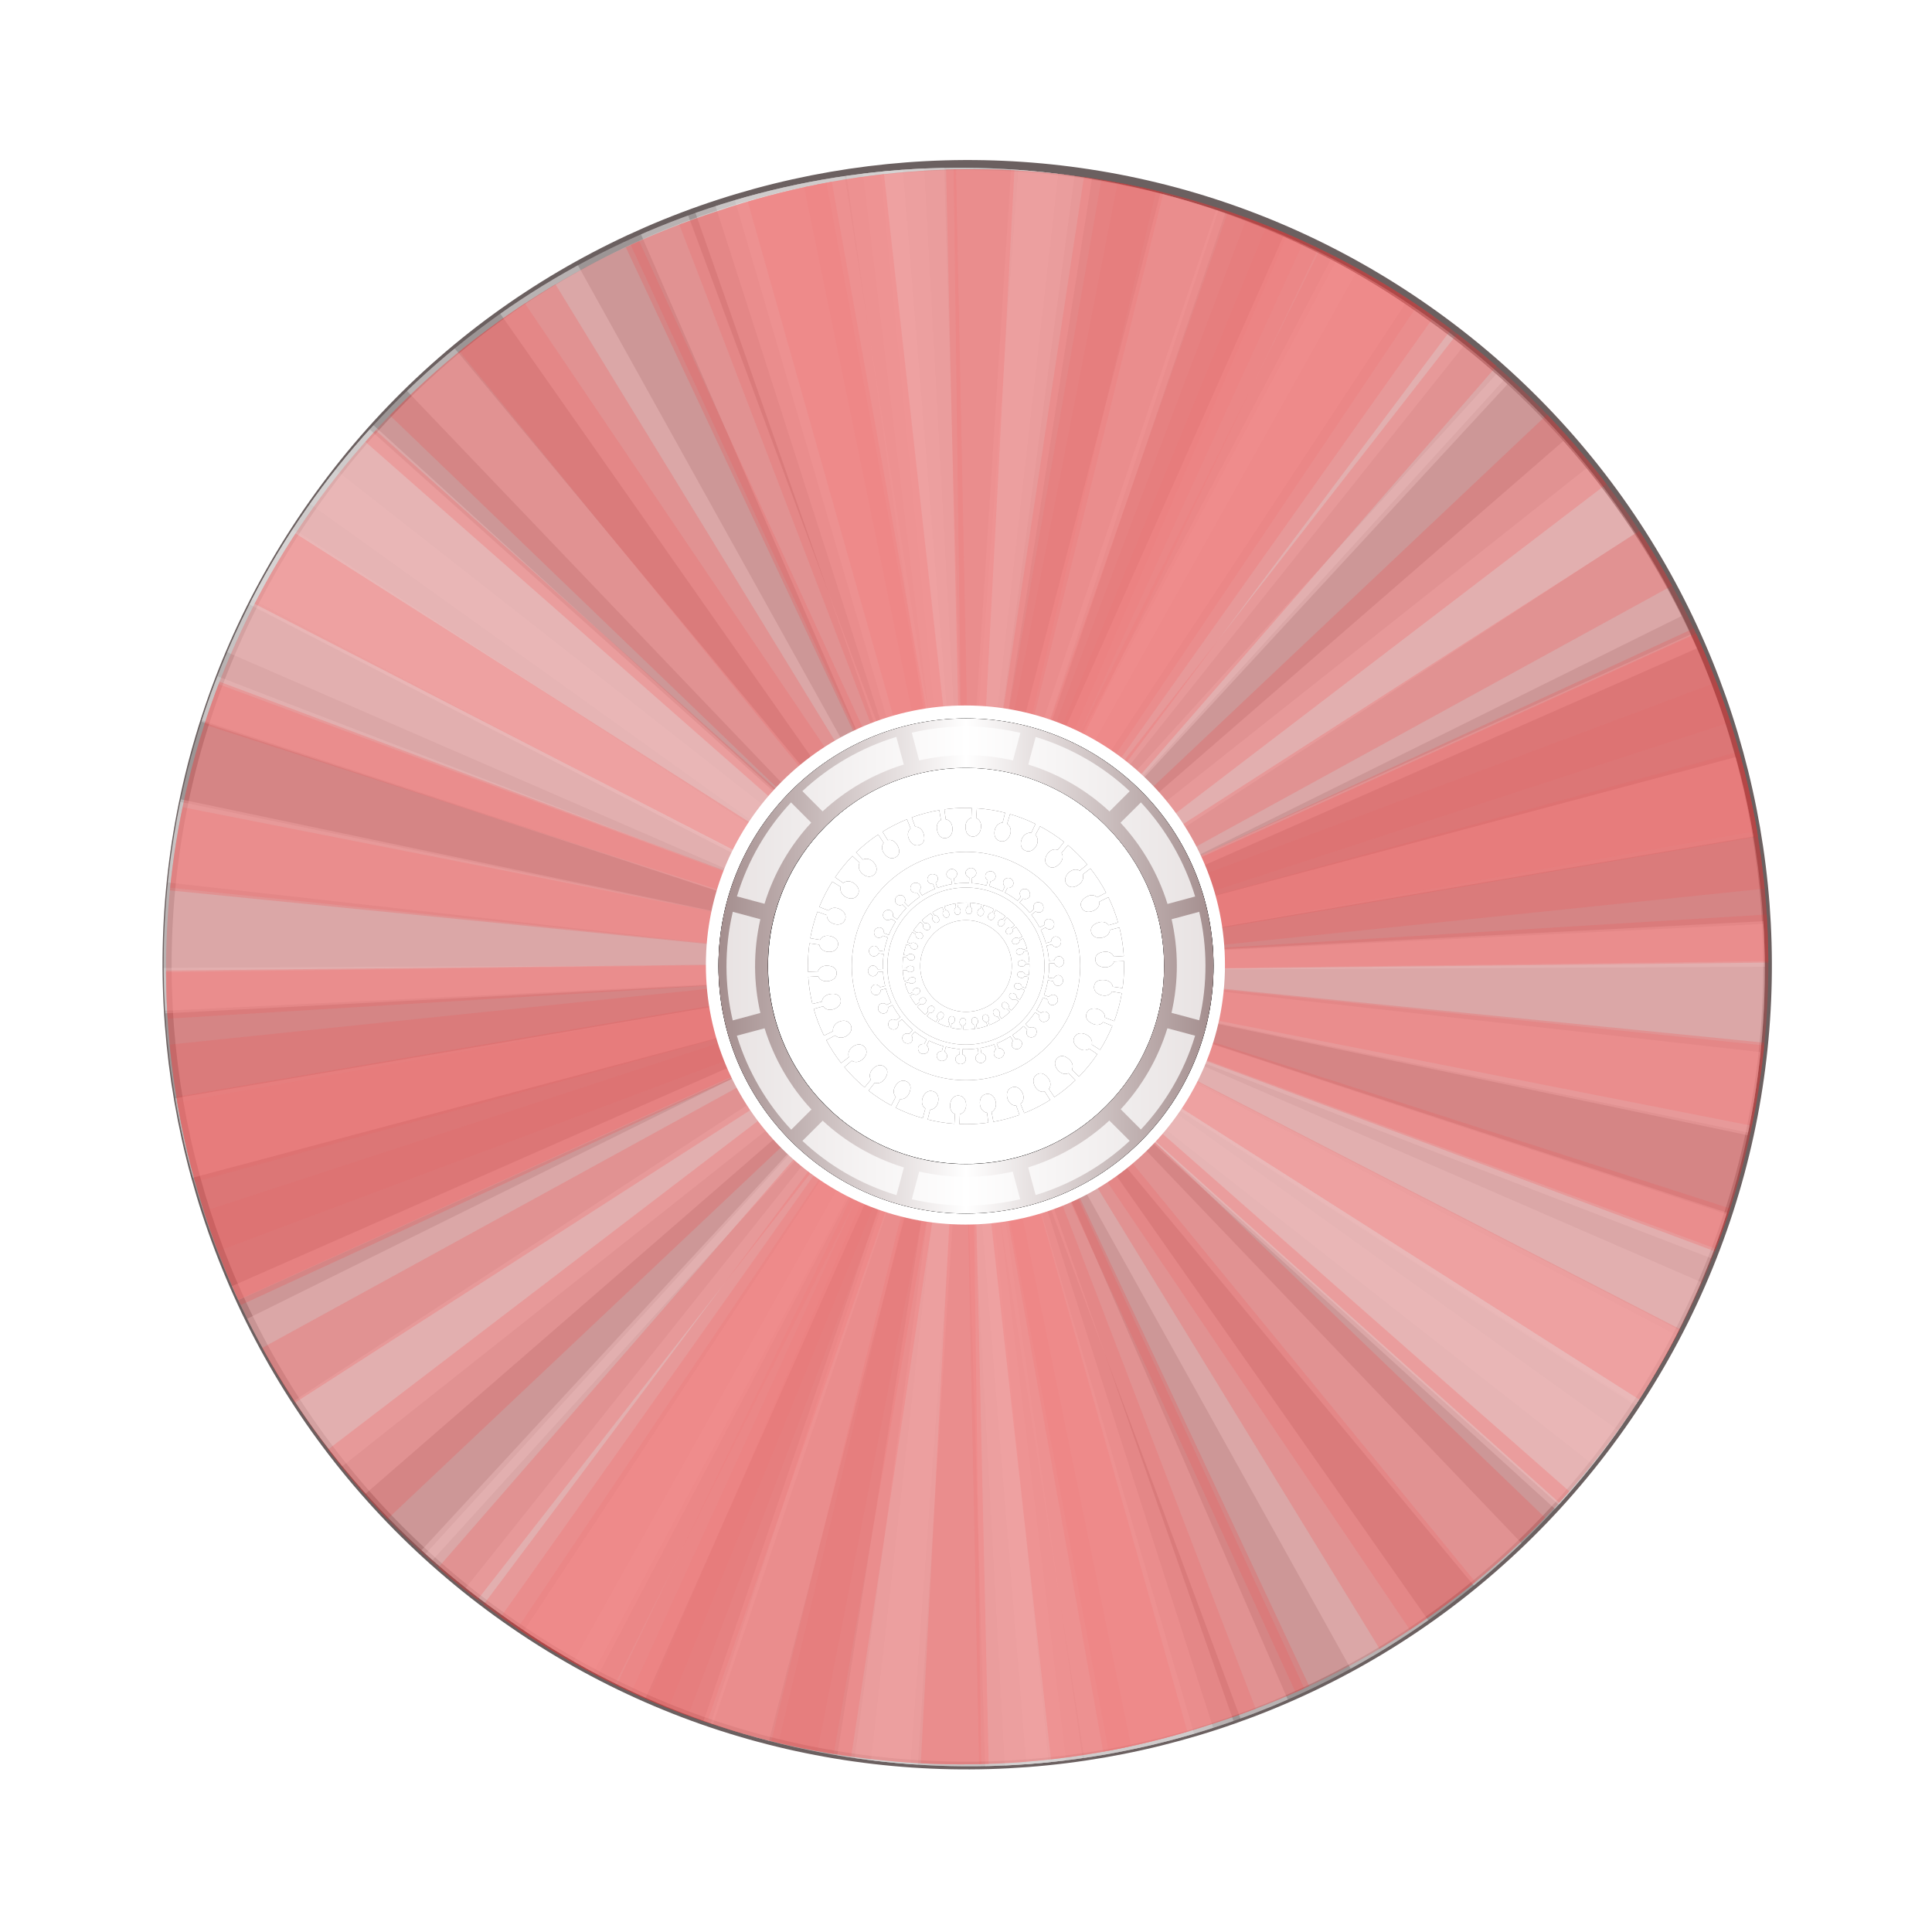 <?xml version="1.0" encoding="UTF-8" standalone="no"?>
<!-- Created with Inkscape (http://www.inkscape.org/) -->
<svg
    xmlns:inkscape="http://www.inkscape.org/namespaces/inkscape"
    xmlns:rdf="http://www.w3.org/1999/02/22-rdf-syntax-ns#"
    xmlns="http://www.w3.org/2000/svg"
    xmlns:sodipodi="http://sodipodi.sourceforge.net/DTD/sodipodi-0.dtd"
    xmlns:cc="http://creativecommons.org/ns#"
    xmlns:xlink="http://www.w3.org/1999/xlink"
    xmlns:dc="http://purl.org/dc/elements/1.1/"
    xmlns:svg="http://www.w3.org/2000/svg"
    xmlns:ns1="http://sozi.baierouge.fr"
    id="svg2"
    viewBox="0 0 600 600"
    version="1.1"
    inkscape:version="0.47 r22583"
    sodipodi:docname="Disc.svg"
  >
  <title
      id="title22884"
    >Disc</title
  >
  <sodipodi:namedview
      id="base"
      bordercolor="#666666"
      inkscape:pageshadow="2"
      inkscape:window-y="-8"
      pagecolor="#ffffff"
      inkscape:window-height="718"
      inkscape:window-maximized="1"
      inkscape:zoom="0.89512908"
      inkscape:window-x="-8"
      showgrid="false"
      borderopacity="1.0"
      inkscape:current-layer="layer1"
      inkscape:cx="187.76229"
      inkscape:cy="400.15775"
      inkscape:showpageshadow="false"
      inkscape:window-width="1280"
      inkscape:pageopacity="0.0"
      inkscape:document-units="px"
  />
  <defs
      id="defs4"
    >
    <filter
        id="filter10539-1"
        inkscape:collect="always"
        color-interpolation-filters="sRGB"
      >
      <feGaussianBlur
          id="feGaussianBlur10541-7"
          stdDeviation="1.296"
          inkscape:collect="always"
      />
    </filter
    >
    <filter
        id="filter5533-4"
        inkscape:collect="always"
        color-interpolation-filters="sRGB"
      >
      <feGaussianBlur
          id="feGaussianBlur5535-0"
          stdDeviation="1.251"
          inkscape:collect="always"
      />
    </filter
    >
    <clipPath
        id="clipPath9717-2"
        clipPathUnits="userSpaceOnUse"
      >
      <path
          id="path9719-4"
          sodipodi:rx="202.20547"
          sodipodi:ry="202.20547"
          style="fill:#ffe680"
          sodipodi:type="arc"
          d="m422.29 947.35a202.21 202.21 0 1 1 -404.41 0 202.21 202.21 0 1 1 404.41 0z"
          transform="matrix(.978 0 0 .978 119.51 250.76)"
          sodipodi:cy="947.34937"
          sodipodi:cx="220.07999"
      />
    </clipPath
    >
    <linearGradient
        id="linearGradient12475"
        y2="606.45"
        gradientUnits="userSpaceOnUse"
        x2="165.77"
        gradientTransform="translate(-3.954 -4.752)"
        y1="606.45"
        x1="42.775"
        inkscape:collect="always"
      >
      <stop
          id="stop16894-4"
          style="stop-color:#a38d8d"
          offset="0"
      />
      <stop
          id="stop16896-8"
          style="stop-color:#ffffff"
          offset=".5"
      />
      <stop
          id="stop16898-8"
          style="stop-color:#a38d8d"
          offset="1"
      />
    </linearGradient
    >
  </defs
  >
  <g
      id="layer1"
      inkscape:label="Layer 1"
      inkscape:groupmode="layer"
      transform="translate(0 -452.36)"
    >
    <g
        id="g12395"
        transform="translate(-32.913 308.85)"
      >
      <g
          id="g12025"
          transform="translate(32.913 -308.85)"
        >
        <path
            id="path16193"
            sodipodi:rx="202.20547"
            sodipodi:ry="202.20547"
            style="fill:#6b6060"
            sodipodi:type="arc"
            d="m422.29 947.35c0 111.68-90.53 202.21-202.21 202.21s-202.21-90.53-202.21-202.21 90.53-202.21 202.21-202.21 202.21 90.53 202.21 202.21z"
            transform="matrix(1.01 .712 -.712 1.01 752.61 -361.56)"
            sodipodi:cy="947.34937"
            sodipodi:cx="220.07999"
        />
        <path
            id="path9617"
            sodipodi:rx="202.20547"
            sodipodi:ry="202.20547"
            style="fill:#9e9393"
            sodipodi:type="arc"
            d="m422.29 947.35c0 111.68-90.53 202.21-202.21 202.21s-202.21-90.53-202.21-202.21 90.53-202.21 202.21-202.21 202.21 90.53 202.21 202.21z"
            transform="matrix(.999 .704 -.704 .999 747.52 -349.03)"
            sodipodi:cy="947.34937"
            sodipodi:cx="220.07999"
        />
        <g
            id="g9721"
            style="opacity:.74;fill:#ffffff"
            transform="matrix(.731 -1.014 -1.014 -.731 1248.5 1952.7)"
            clip-path="url(#clipPath9717-2)"
          >
          <path
              id="path9723"
              style="opacity:.452;fill:#ffffff"
              d="m312.39 974.97 21.375 200.84-30.312 201.34 53.625 2.219-21.375-200.84 30.312-201.34-53.625-2.219z"
          />
          <path
              id="path9725"
              style="opacity:.452;fill:#ffffff"
              d="m175.95 1050 157.13 126.9 120.94 163.81 39.488-36.35-157.13-126.9-120.94-163.81-39.488 36.35z"
          />
          <path
              id="path9727"
              style="opacity:.452;fill:#ffffff"
              d="m524.26 1103.3-188.47 72.629-202.33 22.832 11.736 52.372 188.47-72.629 202.33-22.832-11.736-52.372z"
          />
          <path
              id="path9729"
              style="opacity:.452;fill:#ffffff"
              d="m416.48 990.89-81.911 184.62-126.92 159.21 45.331 28.734 81.911-184.62 126.92-159.21-45.331-28.734z"
          />
          <path
              id="path9731"
              style="opacity:.452;fill:#ffffff"
              d="m529.58 1235.7-193.22-58.844-173.47-106.61-23.006 48.49 193.22 58.844 173.47 106.61 23.006-48.49z"
          />
          <path
              id="path9733"
              style="opacity:.452;fill:#ffffff"
              d="m509.69 1073.4-174.12 102.36-195.91 55.488 20.111 49.761 174.12-102.36 195.91-55.488-20.111-49.76z"
          />
          <path
              id="path9735"
              style="opacity:.452;fill:#ffffff"
              d="m344.48 973.97-10.491 201.71-61.613 194.07 52.608 10.628 10.491-201.71 61.613-194.07-52.608-10.628z"
          />
          <path
              id="path9737"
              style="opacity:.452;fill:#ffffff"
              d="m220.89 1008.6 112.35 167.84 66.833 192.33 48.501-22.982-112.35-167.84-66.833-192.33-48.501 22.982z"
          />
          <path
              id="path9739"
              style="opacity:.452;fill:#ffffff"
              d="m512.53 1276-176.13-98.853-146.62-141.29-32.856 42.439 176.13 98.853 146.62 141.29 32.856-42.439z"
          />
          <path
              id="path9741"
              style="opacity:.452;fill:#ffffff"
              d="m538.01 1185-201.8-8.59-194.64-59.782-10.132 52.706 201.8 8.59 194.64 59.782 10.132-52.706z"
          />
          <path
              id="path9743"
              style="opacity:.452;fill:#ffffff"
              d="m490.07 1308.5-153.7-131.04-116.53-166.97-40.441 35.286 153.7 131.04 116.53 166.97 40.441-35.286z"
          />
          <path
              id="path9745"
              style="opacity:.452;fill:#ffffff"
              d="m536.57 1151.8-200.5 24.399-201.78-27.275-1.411 53.652 200.5-24.399 201.78 27.275 1.41-53.652z"
          />
          <path
              id="path9747"
              style="opacity:.452;fill:#ffffff"
              d="m252.37 1363.2 82.519-184.35 127.45-158.79-45.236-28.883-82.519 184.35-127.45 158.79 45.236 28.883z"
          />
          <path
              id="path9749"
              style="opacity:.452;fill:#ffffff"
              d="m155.28 1273 178.55-94.427 198.2-46.621-17.853-50.615-178.55 94.427-198.2 46.621 17.853 50.615z"
          />
          <path
              id="path9751"
              style="opacity:.452;fill:#ffffff"
              d="m283.77 1374.1 51.384-195.33 99.876-177.43-49.337-21.128-51.383 195.33-99.876 177.43 49.337 21.128z"
          />
          <path
              id="path9753"
              style="opacity:.452;fill:#ffffff"
              d="m190.36 1320.5 143.91-141.72 176.47-101.57-31.634-43.357-143.91 141.72-176.47 101.57 31.635 43.357z"
          />
          <path
              id="path9755"
              style="opacity:.452;fill:#ffffff"
              d="m132.72 1201.2 200.66-23.028 201.59 28.653 1.777-53.642-200.66 23.028-201.59-28.654-1.777 53.642z"
          />
          <path
              id="path9757"
              style="opacity:.452;fill:#ffffff"
              d="m215.63 1342.1 118.9-163.27 157.57-128.96-38.275-37.624-118.9 163.27-157.57 128.96 38.275 37.624z"
          />
          <path
              id="path9759"
              style="opacity:.452;fill:#ffffff"
              d="m496.64 1300.3-160.26-122.93-125-160.73-38.566 37.326 160.26 122.93 125 160.73 38.566-37.326z"
          />
          <path
              id="path9761"
              style="opacity:.452;fill:#ffffff"
              d="m386.44 1373.9-50.555-195.55 0.502-203.61-53.372 5.658 50.555 195.55-0.502 203.61 53.372-5.658z"
          />
          <path
              id="path9763"
              style="opacity:.452;fill:#ffffff"
              d="m514.54 1272.3-178.14-95.183-149.51-138.22-31.97 43.11 178.14 95.183 149.51 138.22 31.97-43.11z"
          />
          <path
              id="path9765"
              style="opacity:.452;fill:#ffffff"
              d="m516.6 1268.3-180.2-91.224-152.53-134.88-31.01 43.806 180.2 91.224 152.53 134.88 31.009-43.806z"
          />
          <path
              id="path9767"
              style="opacity:.452;fill:#ffffff"
              d="m421.89 1361-85.798-182.85-37.108-200.2-51.409 15.417 85.798 182.85 37.108 200.2 51.409-15.417z"
          />
          <path
              id="path9769"
              style="opacity:.452;fill:#ffffff"
              d="m529.02 1237.5-192.66-60.648-172.47-108.23-23.459 48.273 192.66 60.648 172.47 108.23 23.459-48.273z"
          />
          <path
              id="path9771"
              style="opacity:.452;fill:#ffffff"
              d="m536.9 1199.8-200.63-23.292-189.76-73.826-13.951 51.826 200.63 23.292 189.76 73.826 13.951-51.826z"
          />
          <path
              id="path9773"
              style="opacity:.452;fill:#ffffff"
              d="m480.07 1319.5-143.73-141.91-104.04-175.03-42.908 32.241 143.73 141.91 104.04 175.03 42.908-32.241z"
          />
          <path
              id="path9775"
              style="opacity:.452;fill:#ffffff"
              d="m537.89 1166.6-201.74 9.704-199.25-41.926-5.322 53.406 201.74-9.704 199.25 41.926 5.322-53.406z"
          />
          <path
              id="path9777"
              style="opacity:.452;fill:#ffffff"
              d="m344.1 973.95-10.113 201.72-61.25 194.18 52.628 10.53 10.113-201.72 61.25-194.18-52.628-10.53z"
          />
          <path
              id="path9779"
              style="opacity:.452;fill:#ffffff"
              d="m310.87 975.14 22.885 200.68-28.798 201.57 53.64 1.815-22.885-200.68 28.798-201.57-53.64-1.815z"
          />
          <path
              id="path9781"
              style="opacity:.452;fill:#ffffff"
              d="m357.21 1379.4-21.512-200.83 30.175-201.36-53.627-2.182 21.513 200.83-30.175 201.36 53.627 2.182z"
          />
          <path
              id="path9783"
              style="opacity:.452;fill:#ffffff"
              d="m325.67 973.94 8.18 201.81-43.429 198.93 53.365 5.725-8.18-201.81 43.429-198.93-53.365-5.725z"
          />
        </g
        >
        <g
            id="g9684"
            style="opacity:.505;fill:#ff2a2a"
            transform="matrix(.391 1.187 -1.187 .391 1566.9 -105.06)"
            clip-path="url(#clipPath9717-2)"
          >
          <path
              id="path9619"
              style="opacity:.452;fill:#ff2a2a"
              d="m312.39 974.97 21.375 200.84-30.312 201.34 53.625 2.219-21.375-200.84 30.312-201.34-53.625-2.219z"
          />
          <path
              id="path9624"
              style="opacity:.452;fill:#ff2a2a"
              d="m175.95 1050 157.13 126.9 120.94 163.81 39.488-36.35-157.13-126.9-120.94-163.81-39.488 36.35z"
          />
          <path
              id="path9626"
              style="opacity:.452;fill:#ff2a2a"
              d="m524.26 1103.3-188.47 72.629-202.33 22.832 11.736 52.372 188.47-72.629 202.33-22.832-11.736-52.372z"
          />
          <path
              id="path9628"
              style="opacity:.452;fill:#ff2a2a"
              d="m416.48 990.89-81.911 184.62-126.92 159.21 45.331 28.734 81.911-184.62 126.92-159.21-45.331-28.734z"
          />
          <path
              id="path9630"
              style="opacity:.452;fill:#ff2a2a"
              d="m529.58 1235.7-193.22-58.844-173.47-106.61-23.006 48.49 193.22 58.844 173.47 106.61 23.006-48.49z"
          />
          <path
              id="path9632"
              style="opacity:.452;fill:#ff2a2a"
              d="m509.69 1073.4-174.12 102.36-195.91 55.488 20.111 49.761 174.12-102.36 195.91-55.488-20.111-49.76z"
          />
          <path
              id="path9634"
              style="opacity:.452;fill:#ff2a2a"
              d="m344.48 973.97-10.491 201.71-61.613 194.07 52.608 10.628 10.491-201.71 61.613-194.07-52.608-10.628z"
          />
          <path
              id="path9636"
              style="opacity:.452;fill:#ff2a2a"
              d="m220.89 1008.6 112.35 167.84 66.833 192.33 48.501-22.982-112.35-167.84-66.833-192.33-48.501 22.982z"
          />
          <path
              id="path9638"
              style="opacity:.452;fill:#ff2a2a"
              d="m512.53 1276-176.13-98.853-146.62-141.29-32.856 42.439 176.13 98.853 146.62 141.29 32.856-42.439z"
          />
          <path
              id="path9640"
              style="opacity:.452;fill:#ff2a2a"
              d="m538.01 1185-201.8-8.59-194.64-59.782-10.132 52.706 201.8 8.59 194.64 59.782 10.132-52.706z"
          />
          <path
              id="path9642"
              style="opacity:.452;fill:#ff2a2a"
              d="m490.07 1308.5-153.7-131.04-116.53-166.97-40.441 35.286 153.7 131.04 116.53 166.97 40.441-35.286z"
          />
          <path
              id="path9644"
              style="opacity:.452;fill:#ff2a2a"
              d="m536.57 1151.8-200.5 24.399-201.78-27.275-1.411 53.652 200.5-24.399 201.78 27.275 1.41-53.652z"
          />
          <path
              id="path9646"
              style="opacity:.452;fill:#ff2a2a"
              d="m252.37 1363.2 82.519-184.35 127.45-158.79-45.236-28.883-82.519 184.35-127.45 158.79 45.236 28.883z"
          />
          <path
              id="path9648"
              style="opacity:.452;fill:#ff2a2a"
              d="m155.28 1273 178.55-94.427 198.2-46.621-17.853-50.615-178.55 94.427-198.2 46.621 17.853 50.615z"
          />
          <path
              id="path9650"
              style="opacity:.452;fill:#ff2a2a"
              d="m283.77 1374.1 51.384-195.33 99.876-177.43-49.337-21.128-51.383 195.33-99.876 177.43 49.337 21.128z"
          />
          <path
              id="path9652"
              style="opacity:.452;fill:#ff2a2a"
              d="m190.36 1320.5 143.91-141.72 176.47-101.57-31.634-43.357-143.91 141.72-176.47 101.57 31.635 43.357z"
          />
          <path
              id="path9654"
              style="opacity:.452;fill:#ff2a2a"
              d="m132.72 1201.2 200.66-23.028 201.59 28.653 1.777-53.642-200.66 23.028-201.59-28.654-1.777 53.642z"
          />
          <path
              id="path9656"
              style="opacity:.452;fill:#ff2a2a"
              d="m215.63 1342.1 118.9-163.27 157.57-128.96-38.275-37.624-118.9 163.27-157.57 128.96 38.275 37.624z"
          />
          <path
              id="path9658"
              style="opacity:.452;fill:#ff2a2a"
              d="m496.64 1300.3-160.26-122.93-125-160.73-38.566 37.326 160.26 122.93 125 160.73 38.566-37.326z"
          />
          <path
              id="path9660"
              style="opacity:.452;fill:#ff2a2a"
              d="m386.44 1373.9-50.555-195.55 0.502-203.61-53.372 5.658 50.555 195.55-0.502 203.61 53.372-5.658z"
          />
          <path
              id="path9662"
              style="opacity:.452;fill:#ff2a2a"
              d="m514.54 1272.3-178.14-95.183-149.51-138.22-31.97 43.11 178.14 95.183 149.51 138.22 31.97-43.11z"
          />
          <path
              id="path9664"
              style="opacity:.452;fill:#ff2a2a"
              d="m516.6 1268.3-180.2-91.224-152.53-134.88-31.01 43.806 180.2 91.224 152.53 134.88 31.009-43.806z"
          />
          <path
              id="path9666"
              style="opacity:.452;fill:#ff2a2a"
              d="m421.89 1361-85.798-182.85-37.108-200.2-51.409 15.417 85.798 182.85 37.108 200.2 51.409-15.417z"
          />
          <path
              id="path9668"
              style="opacity:.452;fill:#ff2a2a"
              d="m529.02 1237.5-192.66-60.648-172.47-108.23-23.459 48.273 192.66 60.648 172.47 108.23 23.459-48.273z"
          />
          <path
              id="path9670"
              style="opacity:.452;fill:#ff2a2a"
              d="m536.9 1199.8-200.63-23.292-189.76-73.826-13.951 51.826 200.63 23.292 189.76 73.826 13.951-51.826z"
          />
          <path
              id="path9672"
              style="opacity:.452;fill:#ff2a2a"
              d="m480.07 1319.5-143.73-141.91-104.04-175.03-42.908 32.241 143.73 141.91 104.04 175.03 42.908-32.241z"
          />
          <path
              id="path9674"
              style="opacity:.452;fill:#ff2a2a"
              d="m537.89 1166.6-201.74 9.704-199.25-41.926-5.322 53.406 201.74-9.704 199.25 41.926 5.322-53.406z"
          />
          <path
              id="path9676"
              style="opacity:.452;fill:#ff2a2a"
              d="m344.1 973.95-10.113 201.72-61.25 194.18 52.628 10.53 10.113-201.72 61.25-194.18-52.628-10.53z"
          />
          <path
              id="path9678"
              style="opacity:.452;fill:#ff2a2a"
              d="m310.87 975.14 22.885 200.68-28.798 201.57 53.64 1.815-22.885-200.68 28.798-201.57-53.64-1.815z"
          />
          <path
              id="path9680"
              style="opacity:.452;fill:#ff2a2a"
              d="m357.21 1379.4-21.512-200.83 30.175-201.36-53.627-2.182 21.513 200.83-30.175 201.36 53.627 2.182z"
          />
          <path
              id="path9682"
              style="opacity:.452;fill:#ff2a2a"
              d="m325.67 973.94 8.18 201.81-43.429 198.93 53.365 5.725-8.18-201.81 43.429-198.93-53.365-5.725z"
          />
        </g
        >
      </g
      >
      <g
          id="g10984"
          transform="translate(-37.983 -70.381)"
        >
        <path
            id="path13763"
            sodipodi:rx="64.795128"
            sodipodi:ry="64.795128"
            style="fill:#ffffff"
            sodipodi:type="arc"
            d="m574.22 827.81c0 35.785-29.01 64.795-64.795 64.795s-64.795-29.01-64.795-64.795 29.01-64.795 64.795-64.795 64.795 29.01 64.795 64.795z"
            transform="matrix(1.244 0 0 1.244 -263.01 -516.21)"
            sodipodi:cy="827.81354"
            sodipodi:cx="509.42374"
        />
        <g
            id="g5863"
            transform="matrix(1.25 0 0 1.25 -114.55 -227.23)"
          >
          <path
              id="path9095"
              style="filter:url(#filter10539-1);fill:#504949"
              transform="translate(-0 -0)"
              d="m427.64 592.39c-0.006-0.237-0.016-0.47-0.023-0.706l-2.478 0.101c-0.256 0.931-1.183 1.449-2.253 1.435-1.306-0.017-2.353-0.676-2.399-1.906-0.047-1.23 0.922-1.802 2.22-1.951 1.064-0.122 2.028 0.311 2.377 1.211l2.478-0.157c-0.152-2.43-0.514-4.807-1.087-7.097l-2.366 0.617c-0.048 0.964-0.847 1.685-1.895 1.906-1.278 0.269-2.434-0.155-2.747-1.345-0.312-1.191 0.513-1.977 1.749-2.399 1.013-0.346 2.044-0.131 2.579 0.673l2.343-0.684c-0.622-2.18-1.428-4.271-2.399-6.278l-2.242 1.11c0.149 0.954-0.476 1.813-1.458 2.242-1.196 0.523-2.423 0.351-2.971-0.751-0.548-1.102 0.098-2.049 1.222-2.713 0.922-0.545 1.97-0.543 2.657 0.135l2.22-1.166c-1.115-2.124-2.42-4.126-3.89-5.998l-1.917 1.502c0.338 0.904-0.091 1.87-0.964 2.489-1.065 0.755-2.189 0.951-2.971 0-0.782-0.951-0.452-2.15 0.516-3.027 0.794-0.719 1.848-0.941 2.657-0.415l1.883-1.536c-1.45-1.729-3.053-3.342-4.776-4.798l-1.614 1.917c0.515 0.816 0.292 1.851-0.437 2.635-0.89 0.956-1.956 1.377-2.915 0.605-0.959-0.772-0.87-2.017-0.101-3.072 0.631-0.865 1.612-1.281 2.511-0.931l1.569-1.962c-1.858-1.471-3.856-2.771-5.964-3.89l-1.155 2.141c0.672 0.692 0.755 1.783 0.224 2.713-0.647 1.134-1.727 1.711-2.825 1.155-1.098-0.556-1.26-1.767-0.729-2.96 0.436-0.978 1.353-1.556 2.309-1.424l1.043-2.209c-2.02-0.99-4.127-1.809-6.323-2.444l-0.718 2.399c0.799 0.541 1.093 1.594 0.762 2.612-0.403 1.242-1.334 2.026-2.523 1.704-1.188-0.322-1.601-1.471-1.323-2.747 0.228-1.046 1.01-1.808 1.973-1.872l0.594-2.433c-2.265-0.576-4.604-0.947-7.007-1.11l-0.168 2.433c0.899 0.351 1.324 1.313 1.2 2.377-0.151 1.297-0.902 2.289-2.13 2.209-1.228-0.081-1.714-1.105-1.726-2.41-0.01-1.071 0.526-1.977 1.458-2.231l0.09-2.444c-0.474-0.017-0.946-0.034-1.424-0.034-1.823 0-3.613 0.13-5.37 0.37l0.336 2.466c0.952 0.161 1.565 1.019 1.659 2.085 0.007 0.081 0.02 0.167 0.022 0.247 0.031 1.195-0.516 2.183-1.659 2.343-1.219 0.171-1.897-0.72-2.175-1.996-0.228-1.046 0.104-2.051 0.964-2.489l-0.415-2.455c-2.358 0.401-4.644 1.004-6.839 1.805l0.852 2.309c0.964-0.046 1.752 0.66 2.074 1.682 0.123 0.389 0.188 0.772 0.191 1.121 0.006 0.768-0.312 1.392-1.099 1.704-1.144 0.454-2.174-0.234-2.713-1.424-0.442-0.975-0.333-2.036 0.415-2.646l-0.908-2.287c-2.126 0.856-4.154 1.896-6.077 3.094l1.312 2.096c0.935-0.24 1.843 0.287 2.366 1.222 0.279 0.499 0.452 0.999 0.471 1.458 0.024 0.589-0.207 1.122-0.785 1.502-1.028 0.677-2.179 0.203-2.949-0.852-0.631-0.865-0.732-1.919-0.123-2.668l-1.368-2.074c-1.964 1.314-3.801 2.802-5.493 4.44l1.693 1.794c0.867-0.423 1.927-0.154 2.646 0.639 0.493 0.544 0.776 1.155 0.774 1.749-0.006 0.462-0.179 0.909-0.561 1.289-0.872 0.869-2.084 0.666-3.05-0.213-0.792-0.721-1.053-1.791-0.628-2.657l-1.783-1.693c-1.584 1.635-3.022 3.402-4.305 5.292l2.018 1.401c0.763-0.59 1.848-0.541 2.713 0.09 0.725 0.529 1.171 1.227 1.155 1.951-0.007 0.329-0.102 0.665-0.314 0.987-0.677 1.028-1.903 1.068-3.027 0.404-0.922-0.545-1.395-1.532-1.155-2.466l-2.085-1.3c-1.255 1.984-2.341 4.086-3.229 6.29l2.309 0.897c0.603-0.753 1.668-0.862 2.646-0.426 0.969 0.432 1.613 1.181 1.581 2.063-0.007 0.203-0.051 0.413-0.135 0.628-0.444 1.148-1.619 1.429-2.859 1.02-1.017-0.335-1.695-1.188-1.659-2.152l-2.343-0.841c-0.773 2.115-1.369 4.314-1.771 6.581l2.41 0.404c0.437-0.86 1.454-1.181 2.5-0.953 1.116 0.243 1.944 0.926 1.996 1.906 0.007 0.14-0.009 0.285-0.034 0.437-0.201 1.214-1.292 1.729-2.59 1.581-1.064-0.122-1.902-0.82-2.063-1.771l-2.422-0.336c-0.266 1.845-0.404 3.732-0.404 5.651 0 0.478 0.006 0.95 0.022 1.424l2.478-0.09c0.259-0.93 1.172-1.451 2.242-1.435 1.306 0.02 2.337 0.509 2.41 1.738 0.006 0.077 0.006 0.151 0 0.224-0.051 1.096-0.98 1.761-2.197 1.895-1.064 0.117-2.043-0.31-2.388-1.211l-2.478 0.146c0.156 2.3 0.508 4.541 1.043 6.715l2.366-0.572c0.065-0.963 0.854-1.66 1.906-1.861 1.282-0.246 2.38 0.023 2.702 1.211 0.04 0.148 0.072 0.286 0.079 0.426 0.045 0.981-0.707 1.744-1.794 2.096-1.018 0.331-2.068 0.106-2.59-0.706l-2.343 0.639c0.647 2.305 1.509 4.524 2.545 6.637l2.242-1.087c-0.138-0.955 0.437-1.879 1.413-2.321 1.189-0.539 2.41-0.367 2.971 0.729 0.14 0.274 0.205 0.552 0.213 0.818 0.023 0.799-0.507 1.53-1.357 2.018-0.929 0.533-2.018 0.457-2.713-0.213l-2.197 1.188c1.065 2.004 2.305 3.905 3.688 5.684l1.917-1.469c-0.329-0.907 0.054-1.936 0.919-2.567 1.055-0.769 2.277-0.847 3.05 0.112 0.289 0.359 0.424 0.749 0.426 1.144 0.006 0.657-0.365 1.319-0.975 1.861-0.801 0.711-1.874 0.862-2.691 0.348l-1.85 1.57c1.522 1.832 3.207 3.516 5.034 5.045l1.581-1.917c-0.524-0.81-0.306-1.843 0.415-2.635 0.879-0.966 2.078-1.311 3.027-0.527 0.415 0.343 0.603 0.75 0.628 1.188 0.032 0.563-0.214 1.183-0.639 1.783-0.62 0.873-1.585 1.304-2.489 0.964l-1.536 1.951c1.765 1.382 3.651 2.62 5.639 3.688l1.132-2.141c-0.678-0.687-0.668-1.758-0.123-2.679 0.665-1.124 1.759-1.696 2.848-1.121 0.612 0.323 0.898 0.824 0.931 1.413 0.025 0.458-0.107 0.968-0.336 1.491-0.429 0.981-1.289 1.595-2.242 1.446l-1.076 2.175c2.126 1.054 4.36 1.919 6.682 2.579l0.661-2.41c-0.81-0.524-1.03-1.562-0.695-2.579 0.409-1.24 1.347-2.041 2.534-1.715 0.964 0.265 1.418 1.066 1.401 2.041-0.006 0.225-0.037 0.467-0.09 0.706-0.231 1.046-1.021 1.8-1.984 1.861l-0.594 2.422c2.148 0.535 4.366 0.9 6.637 1.065l0.146-2.422c-0.9-0.349-1.321-1.335-1.2-2.399 0.148-1.297 0.902-2.264 2.13-2.186s1.855 1.105 1.839 2.41c-0.014 1.071-0.628 1.975-1.558 2.231l-0.09 2.433c0.537 0.022 1.073 0.034 1.614 0.034 1.887 0 3.745-0.135 5.561-0.392l-0.336-2.444c-0.951-0.165-1.643-1.01-1.76-2.074-0.142-1.298 0.388-2.395 1.603-2.59 1.215-0.194 2.063 0.684 2.332 1.962 0.221 1.048-0.18 2.069-1.032 2.522l0.448 2.422c2.228-0.39 4.398-0.967 6.48-1.715l-0.818-2.298c-0.965 0.031-1.811-0.652-2.141-1.671-0.403-1.242-0.108-2.421 1.043-2.859 1.151-0.437 2.167 0.25 2.691 1.446 0.429 0.981 0.237 2.051-0.505 2.668l0.919 2.265c2.25-0.893 4.401-1.989 6.424-3.263l-1.334-2.074c-0.932 0.25-1.866-0.282-2.399-1.211-0.65-1.133-0.6-2.375 0.437-3.038 1.037-0.663 2.045-0.128 2.825 0.919 0.64 0.859 0.758 1.913 0.157 2.668l1.379 2.04c1.852-1.252 3.593-2.652 5.202-4.193l-1.715-1.76c-0.862 0.435-1.879 0.095-2.59-0.706-0.867-0.977-1.071-2.189-0.191-3.05 0.881-0.86 1.983-0.553 2.96 0.314 0.801 0.711 1.119 1.717 0.684 2.579l1.749 1.726c1.679-1.716 3.208-3.584 4.552-5.583l-2.029-1.368c-0.755 0.601-1.799 0.484-2.657-0.157-1.046-0.781-1.593-1.788-0.931-2.825 0.662-1.038 1.904-1.073 3.038-0.426 0.93 0.531 1.46 1.456 1.211 2.388l2.063 1.312c1.179-1.883 2.198-3.874 3.049-5.953l-2.287-0.931c-0.617 0.742-1.664 0.845-2.635 0.392-1.183-0.552-1.917-1.428-1.48-2.579 0.437-1.151 1.639-1.446 2.881-1.043 1.018 0.331 1.726 1.133 1.671 2.096l2.321 0.875c0.827-2.227 1.458-4.544 1.872-6.94l-2.422-0.404c-0.44 0.859-1.443 1.173-2.489 0.942-1.275-0.282-2.166-1.129-1.962-2.343 0.204-1.214 1.267-1.576 2.567-1.457 1.066 0.097 1.916 0.707 2.074 1.659l2.422 0.336c0.25-1.792 0.381-3.611 0.381-5.471 0-0.169 0.006-0.347 0-0.516zm-10.909 0.516c0 15.671-12.705 28.376-28.376 28.376s-28.376-12.705-28.376-28.376 12.705-28.376 28.376-28.376 28.376 12.705 28.376 28.376zm-4.025-1.121c-0.025-0.647-0.663-1.379-1.345-1.3-0.56 0.064-0.988 0.539-1.11 1.031l-1.289 0.079c-0.081-1.277-0.281-2.519-0.583-3.722l1.289-0.336c0.271 0.429 0.817 0.744 1.368 0.628 0.588-0.124 0.967-0.758 0.942-1.334-0.006-0.082-0.013-0.157-0.034-0.235-0.164-0.626-0.953-1.209-1.603-0.987-0.533 0.182-0.839 0.737-0.852 1.244l-1.278 0.37c-0.328-1.144-0.756-2.242-1.267-3.296l1.166-0.583c0.352 0.365 0.953 0.573 1.469 0.348 0.472-0.206 0.713-0.754 0.684-1.256-0.009-0.167-0.051-0.326-0.123-0.471-0.288-0.58-1.169-0.989-1.76-0.639-0.485 0.287-0.673 0.891-0.583 1.39l-1.155 0.605c-0.586-1.115-1.268-2.167-2.04-3.15l1.054-0.818c0.419 0.287 1.054 0.348 1.514 0.022 0.315-0.223 0.441-0.621 0.426-1.02-0.012-0.31-0.112-0.622-0.292-0.841-0.411-0.5-1.296-0.652-1.805-0.191-0.417 0.378-0.481 1.009-0.291 1.48l-1.031 0.852c-0.762-0.908-1.595-1.757-2.5-2.523l0.841-0.987c0.468 0.196 1.096 0.132 1.48-0.28 0.175-0.189 0.263-0.434 0.269-0.695 0.01-0.435-0.189-0.901-0.505-1.155-0.504-0.406-1.4-0.376-1.805 0.179-0.332 0.455-0.27 1.079 0.011 1.502l-0.807 1.009c-0.976-0.772-2.021-1.452-3.128-2.04l0.628-1.177c0.499 0.095 1.066-0.127 1.345-0.617 0.106-0.186 0.147-0.396 0.135-0.605-0.029-0.461-0.309-0.92-0.706-1.121-0.578-0.293-1.458-0.067-1.738 0.561-0.229 0.514-0.069 1.1 0.303 1.446l-0.572 1.211c-1.06-0.52-2.166-0.955-3.319-1.289l0.37-1.244c0.508-0.008 1.014-0.339 1.188-0.875 0.04-0.123 0.063-0.245 0.056-0.37-0.029-0.541-0.456-1.062-0.964-1.2-0.625-0.169-1.446 0.226-1.592 0.897-0.12 0.55 0.16 1.093 0.594 1.357l-0.303 1.256c-1.189-0.303-2.416-0.497-3.677-0.583l0.079-1.323c0.493-0.121 0.977-0.55 1.043-1.11 0.006-0.043 0-0.081 0-0.123-0.008-0.631-0.605-1.182-1.211-1.222-0.646-0.043-1.453 0.524-1.446 1.211 0.006 0.563 0.442 1.027 0.919 1.2l-0.056 1.323c-0.253-0.009-0.508-0.011-0.762-0.011-0.954 0-1.894 0.065-2.814 0.191l-0.179-1.278c0.458-0.219 0.835-0.728 0.785-1.289-0.061-0.684-0.816-1.166-1.457-1.076-0.641 0.09-1.312 0.809-1.166 1.48 0.12 0.55 0.641 0.915 1.143 0.987l0.213 1.278c-1.24 0.21-2.445 0.533-3.599 0.953l-0.448-1.222c0.401-0.311 0.662-0.898 0.493-1.435-0.206-0.655-1.136-0.945-1.738-0.706-0.602 0.239-1.012 1.034-0.729 1.659 0.233 0.513 0.805 0.765 1.312 0.729l0.482 1.211c-1.119 0.449-2.183 0.996-3.195 1.626l-0.684-1.099c0.33-0.386 0.465-1.011 0.191-1.502-0.335-0.6-1.298-0.692-1.839-0.336-0.541 0.356-0.786 1.216-0.381 1.771 0.332 0.455 0.947 0.587 1.435 0.448l0.718 1.076c-1.035 0.691-2.001 1.482-2.893 2.343l-0.897-0.942c0.245-0.444 0.21-1.062-0.168-1.48-0.461-0.509-1.358-0.446-1.816 0.011-0.458 0.457-0.519 1.354-0.011 1.816 0.416 0.379 1.035 0.412 1.48 0.168l0.931 0.897c-0.834 0.859-1.589 1.787-2.265 2.78l-1.065-0.74c0.15-0.485-0.006-1.081-0.46-1.413-0.555-0.405-1.427-0.16-1.783 0.381s-0.233 1.433 0.359 1.783c0.485 0.287 1.094 0.195 1.48-0.135l1.099 0.684c-0.661 1.043-1.236 2.149-1.704 3.307l-1.188-0.46c0.032-0.507-0.225-1.094-0.74-1.323-0.627-0.279-1.426 0.147-1.659 0.751-0.233 0.604 0.088 1.456 0.74 1.671 0.535 0.176 1.105-0.045 1.413-0.448l1.2 0.437c-0.408 1.113-0.729 2.271-0.942 3.464l-1.278-0.213c-0.072-0.502-0.436-1.024-0.987-1.143-0.671-0.146-1.363 0.438-1.469 1.076-0.106 0.639 0.371 1.413 1.054 1.491 0.56 0.064 1.082-0.271 1.3-0.729l1.278 0.179c-0.142 0.977-0.213 1.966-0.213 2.982 0 0.244 0.006 0.498 0.011 0.74l-1.278 0.045c-0.17-0.478-0.636-0.911-1.2-0.919-0.687-0.01-1.249 0.778-1.211 1.424 0.039 0.646 0.663 1.297 1.345 1.222 0.56-0.061 0.986-0.539 1.11-1.032l1.267-0.067c0.081 1.21 0.269 2.388 0.549 3.531l-1.267 0.303c-0.263-0.434-0.815-0.756-1.368-0.65-0.675 0.129-1.055 1.023-0.886 1.648 0.169 0.625 0.916 1.131 1.57 0.919 0.536-0.174 0.842-0.726 0.863-1.233l1.256-0.336c0.34 1.214 0.789 2.374 1.334 3.487l-1.132 0.549c-0.348-0.369-0.945-0.524-1.457-0.291-0.626 0.284-0.845 1.15-0.549 1.726 0.295 0.576 1.131 0.914 1.726 0.572 0.488-0.28 0.702-0.858 0.605-1.357l1.11-0.594c0.56 1.055 1.212 2.057 1.94 2.993l-1.031 0.785c-0.416-0.291-1.025-0.321-1.48 0.011-0.555 0.405-0.597 1.301-0.191 1.805 0.406 0.504 1.291 0.658 1.805 0.202 0.421-0.374 0.521-0.978 0.325-1.446l0.987-0.841c0.801 0.965 1.696 1.852 2.657 2.657l-0.807 0.975c-0.471-0.19-1.101-0.125-1.48 0.291-0.462 0.508-0.309 1.393 0.191 1.805 0.499 0.412 1.464 0.426 1.861-0.135 0.326-0.459 0.264-1.094-0.023-1.514l0.774-0.998c0.93 0.729 1.923 1.388 2.971 1.951l-0.605 1.143c-0.499-0.09-1.104 0.098-1.39 0.583-0.349 0.591-0.023 1.424 0.549 1.726 0.573 0.302 1.53 0.114 1.805-0.516 0.226-0.516 0.029-1.127-0.336-1.48l0.572-1.155c1.119 0.555 2.298 1.01 3.52 1.357l-0.336 1.211c-0.507 0.02-1.057 0.34-1.233 0.874-0.215 0.652 0.295 1.398 0.919 1.57 0.624 0.171 1.444-0.226 1.592-0.897 0.121-0.55-0.161-1.103-0.594-1.368l0.303-1.222c1.131 0.281 2.291 0.474 3.487 0.561l-0.079 1.289c-0.493 0.122-0.967 0.539-1.031 1.099-0.078 0.682 0.565 1.316 1.211 1.357 0.646 0.041 1.37-0.513 1.379-1.2 0.007-0.563-0.374-1.051-0.852-1.222l0.045-1.289c0.278 0.011 0.56 0.022 0.841 0.022 0.998 0 1.977-0.076 2.937-0.213l0.168 1.267c-0.459 0.216-0.79 0.729-0.729 1.289 0.075 0.683 0.841 1.156 1.48 1.054 0.579-0.093 1.11-0.67 1.099-1.278-0.006-0.063-0.009-0.116-0.022-0.179-0.116-0.551-0.595-0.935-1.099-0.998l-0.235-1.256c1.172-0.206 2.313-0.513 3.408-0.908l0.426 1.222c-0.406 0.305-0.622 0.877-0.448 1.413 0.212 0.653 1.054 0.959 1.659 0.729 0.473-0.18 0.836-0.701 0.841-1.222 0.006-0.146-0.018-0.288-0.079-0.426-0.226-0.516-0.772-0.793-1.278-0.751l-0.493-1.2c1.183-0.471 2.311-1.056 3.374-1.726l0.695 1.087c-0.325 0.39-0.46 1.003-0.179 1.491 0.342 0.596 1.226 0.73 1.771 0.381 0.375-0.24 0.634-0.749 0.628-1.222-0.006-0.215-0.062-0.422-0.191-0.594-0.337-0.452-0.959-0.581-1.446-0.437l-0.718-1.065c0.975-0.66 1.889-1.407 2.736-2.22l0.908 0.931c-0.239 0.448-0.251 1.081 0.123 1.502 0.456 0.514 1.353 0.463 1.816 0.011 0.261-0.254 0.414-0.67 0.404-1.065-0.008-0.307-0.112-0.608-0.336-0.807-0.421-0.374-1.066-0.374-1.514-0.135l-0.931-0.908c0.882-0.903 1.682-1.885 2.388-2.937l1.087 0.729c-0.143 0.487-0.014 1.109 0.437 1.446 0.55 0.411 1.468 0.109 1.816-0.437 0.131-0.205 0.193-0.463 0.191-0.718-0.006-0.424-0.188-0.852-0.561-1.065-0.489-0.279-1.113-0.135-1.502 0.191l-1.099-0.706c0.619-0.991 1.157-2.034 1.603-3.128l1.2 0.482c-0.041 0.506 0.207 1.096 0.718 1.334 0.622 0.291 1.463-0.202 1.693-0.807 0.058-0.151 0.085-0.314 0.079-0.482-0.02-0.503-0.317-1.018-0.807-1.177-0.536-0.174-1.109 0.084-1.424 0.482l-1.211-0.46c0.434-1.171 0.759-2.395 0.975-3.655l1.3 0.213c0.071 0.503 0.437 1.022 0.987 1.144 0.671 0.148 1.361-0.427 1.469-1.065 0.014-0.08 0.015-0.162 0.011-0.247-0.029-0.592-0.467-1.257-1.065-1.312-0.561-0.051-1.07 0.327-1.289 0.785l-1.312-0.179c0.13-0.936 0.202-1.898 0.202-2.87 0-0.22-0.006-0.432-0.011-0.65l1.289-0.045c0.171 0.478 0.648 0.901 1.211 0.908 0.687 0.008 1.235-0.698 1.211-1.345zm-4.843 1.132c0 10.779-8.74 19.519-19.519 19.519s-19.519-8.74-19.519-19.519 8.74-19.508 19.519-19.508 19.519 8.729 19.519 19.508zm-3.745-0.213c-0.006-0.095-0.008-0.197-0.011-0.291l-0.998 0.045c-0.103 0.373-0.467 0.577-0.897 0.572-0.524-0.007-0.945-0.269-0.964-0.762-0.019-0.494 0.376-0.725 0.897-0.785 0.427-0.049 0.802 0.121 0.942 0.482l0.998-0.056c-0.061-0.975-0.207-1.929-0.437-2.848l-0.942 0.247c-0.019 0.387-0.342 0.674-0.762 0.762-0.513 0.108-0.973-0.06-1.099-0.538-0.125-0.478 0.199-0.795 0.695-0.964 0.407-0.139 0.817-0.053 1.032 0.269l0.942-0.269c-0.25-0.875-0.574-1.717-0.964-2.522l-0.897 0.448c0.06 0.383-0.189 0.725-0.583 0.897-0.48 0.21-0.969 0.14-1.188-0.303-0.22-0.442 0.031-0.821 0.482-1.087 0.37-0.219 0.801-0.216 1.076 0.056l0.886-0.471c-0.447-0.852-0.969-1.659-1.558-2.41l-0.774 0.605c0.136 0.363-0.031 0.749-0.381 0.998-0.428 0.303-0.886 0.382-1.2 0-0.314-0.382-0.175-0.859 0.213-1.211 0.318-0.288 0.74-0.379 1.065-0.168l0.751-0.617c-0.582-0.694-1.226-1.333-1.917-1.917l-0.65 0.762c0.207 0.328 0.125 0.739-0.168 1.054-0.357 0.384-0.781 0.556-1.166 0.247-0.385-0.31-0.354-0.81-0.045-1.233 0.253-0.347 0.648-0.511 1.009-0.37l0.628-0.785c-0.746-0.59-1.542-1.12-2.388-1.57l-0.471 0.863c0.27 0.278 0.303 0.714 0.09 1.087-0.26 0.455-0.692 0.683-1.132 0.46-0.441-0.223-0.505-0.71-0.292-1.188 0.175-0.392 0.547-0.625 0.931-0.572l0.415-0.875c-0.81-0.397-1.664-0.732-2.545-0.987l-0.28 0.964c0.321 0.217 0.435 0.634 0.303 1.043-0.162 0.498-0.532 0.813-1.009 0.684-0.477-0.129-0.638-0.587-0.527-1.099 0.091-0.42 0.398-0.725 0.785-0.751l0.235-0.975c-0.909-0.231-1.839-0.383-2.803-0.448l-0.067 0.975c0.361 0.141 0.532 0.526 0.482 0.953-0.061 0.52-0.37 0.918-0.863 0.886-0.493-0.032-0.679-0.44-0.684-0.964-0.006-0.43 0.209-0.795 0.583-0.897l0.034-0.975c-0.19-0.007-0.38-0.011-0.572-0.011-0.732 0-1.448 0.049-2.153 0.146l0.135 0.987c0.382 0.064 0.624 0.413 0.661 0.841 0.006 0.033 0.01 0.069 0.011 0.101 0.012 0.479-0.214 0.866-0.673 0.931-0.489 0.069-0.752-0.284-0.863-0.796-0.091-0.42 0.036-0.822 0.381-0.998l-0.157-0.987c-0.946 0.161-1.866 0.407-2.747 0.729l0.336 0.919c0.387-0.019 0.712 0.274 0.841 0.684 0.049 0.156 0.067 0.297 0.067 0.437 0.006 0.308-0.122 0.57-0.437 0.695-0.459 0.182-0.871-0.095-1.087-0.572-0.177-0.391-0.132-0.82 0.168-1.065l-0.37-0.919c-0.853 0.343-1.661 0.764-2.433 1.244l0.527 0.841c0.375-0.096 0.732 0.118 0.942 0.493 0.112 0.2 0.183 0.399 0.191 0.583 0.009 0.237-0.082 0.441-0.314 0.594-0.413 0.272-0.868 0.087-1.177-0.336-0.253-0.347-0.3-0.776-0.056-1.076l-0.549-0.83c-0.788 0.527-1.53 1.125-2.209 1.783l0.684 0.718c0.348-0.17 0.777-0.061 1.065 0.258 0.198 0.218 0.304 0.468 0.303 0.706 0 0.185-0.071 0.363-0.224 0.516-0.35 0.349-0.835 0.263-1.222-0.09-0.318-0.289-0.417-0.717-0.247-1.065l-0.718-0.673c-0.635 0.656-1.212 1.361-1.726 2.119l0.807 0.561c0.306-0.237 0.752-0.22 1.099 0.034 0.291 0.212 0.466 0.494 0.46 0.785-0.006 0.132-0.05 0.275-0.135 0.404-0.272 0.413-0.76 0.424-1.211 0.157-0.37-0.219-0.556-0.612-0.46-0.987l-0.841-0.527c-0.504 0.796-0.933 1.638-1.289 2.523l0.919 0.359c0.242-0.302 0.673-0.343 1.065-0.168 0.389 0.173 0.641 0.476 0.628 0.83-0.006 0.082-0.012 0.16-0.045 0.247-0.178 0.461-0.657 0.579-1.155 0.415-0.408-0.135-0.676-0.476-0.661-0.863l-0.942-0.336c-0.31 0.849-0.545 1.725-0.706 2.635l0.964 0.168c0.176-0.345 0.589-0.473 1.009-0.381 0.448 0.098 0.775 0.369 0.796 0.762 0.006 0.056-0 0.107-0.011 0.168-0.081 0.487-0.522 0.699-1.043 0.639-0.427-0.049-0.765-0.324-0.83-0.706l-0.964-0.134c-0.107 0.74-0.168 1.495-0.168 2.265 0 0.192 0.006 0.382 0.011 0.572l0.998-0.034c0.104-0.373 0.467-0.59 0.897-0.583 0.524 0.008 0.935 0.202 0.964 0.695 0.006 0.031 0 0.06 0 0.09-0.021 0.44-0.397 0.709-0.886 0.762-0.427 0.047-0.814-0.121-0.953-0.482l-0.987 0.056c0.063 0.923 0.2 1.829 0.415 2.702l0.942-0.235c0.026-0.386 0.352-0.659 0.774-0.74 0.515-0.099 0.947 0.006 1.076 0.482 0.016 0.06 0.031 0.112 0.034 0.168 0.018 0.394-0.281 0.699-0.718 0.841-0.409 0.133-0.834 0.046-1.043-0.28l-0.942 0.258c0.26 0.925 0.604 1.809 1.02 2.657l0.908-0.437c-0.055-0.383 0.169-0.753 0.561-0.93 0.477-0.216 0.974-0.148 1.2 0.291 0.056 0.11 0.075 0.218 0.079 0.325 0.009 0.321-0.197 0.623-0.538 0.818-0.373 0.214-0.809 0.179-1.087-0.09l-0.886 0.482c0.427 0.804 0.925 1.562 1.48 2.276l0.774-0.594c-0.132-0.364 0.012-0.767 0.359-1.02 0.423-0.309 0.923-0.34 1.233 0.045 0.116 0.144 0.167 0.302 0.168 0.46 0.006 0.264-0.147 0.523-0.392 0.74-0.321 0.285-0.76 0.352-1.087 0.146l-0.74 0.628c0.611 0.735 1.296 1.416 2.029 2.029l0.628-0.774c-0.21-0.325-0.121-0.747 0.168-1.065 0.353-0.387 0.83-0.516 1.211-0.202 0.167 0.138 0.248 0.295 0.258 0.471 0.013 0.226-0.087 0.477-0.258 0.718-0.249 0.35-0.635 0.517-0.998 0.381l-0.617 0.785c0.708 0.555 1.467 1.051 2.265 1.48l0.448-0.852c-0.272-0.276-0.264-0.706-0.045-1.076 0.267-0.451 0.707-0.679 1.143-0.448 0.246 0.13 0.357 0.324 0.37 0.561 0.01 0.184-0.043 0.395-0.135 0.605-0.172 0.394-0.514 0.643-0.897 0.583l-0.437 0.863c0.853 0.423 1.748 0.778 2.679 1.043l0.269-0.975c-0.325-0.21-0.415-0.623-0.28-1.032 0.164-0.498 0.544-0.815 1.02-0.684 0.387 0.106 0.567 0.427 0.561 0.818-0.006 0.09-0.013 0.184-0.034 0.28-0.093 0.419-0.41 0.727-0.796 0.751l-0.247 0.964c0.862 0.215 1.757 0.36 2.668 0.426l0.056-0.975c-0.361-0.14-0.531-0.526-0.482-0.953 0.059-0.521 0.37-0.917 0.863-0.886 0.493 0.031 0.735 0.451 0.729 0.975-0.006 0.43-0.243 0.794-0.617 0.897l-0.045 0.975c0.215 0.008 0.433 0.011 0.65 0.011 0.757 0 1.502-0.054 2.231-0.157l-0.135-0.987c-0.382-0.067-0.659-0.403-0.706-0.83-0.057-0.521 0.163-0.953 0.65-1.031 0.488-0.078 0.822 0.272 0.931 0.785 0.089 0.42-0.073 0.827-0.415 1.009l0.179 0.975c0.894-0.156 1.765-0.395 2.601-0.695l-0.325-0.919c-0.387 0.013-0.731-0.264-0.863-0.673-0.162-0.498-0.047-0.968 0.415-1.144 0.462-0.175 0.877 0.103 1.087 0.583 0.172 0.394 0.096 0.817-0.202 1.065l0.37 0.908c0.903-0.358 1.756-0.789 2.567-1.3l-0.527-0.841c-0.374 0.101-0.75-0.11-0.964-0.482-0.261-0.454-0.237-0.956 0.179-1.222 0.416-0.266 0.819-0.05 1.132 0.37 0.257 0.345 0.297 0.762 0.056 1.065l0.561 0.83c0.743-0.502 1.44-1.075 2.085-1.693l-0.695-0.706c-0.346 0.174-0.746 0.041-1.031-0.28-0.348-0.392-0.432-0.877-0.079-1.222 0.353-0.345 0.796-0.224 1.188 0.123 0.321 0.285 0.443 0.697 0.269 1.043l0.706 0.684c0.674-0.688 1.288-1.44 1.827-2.242l-0.818-0.549c-0.303 0.241-0.721 0.201-1.065-0.056-0.42-0.314-0.636-0.716-0.37-1.132 0.266-0.416 0.756-0.428 1.211-0.168 0.373 0.213 0.593 0.579 0.493 0.953l0.83 0.527c0.473-0.755 0.881-1.554 1.222-2.388l-0.919-0.37c-0.248 0.298-0.665 0.339-1.054 0.157-0.475-0.222-0.77-0.581-0.594-1.043 0.175-0.462 0.656-0.577 1.155-0.415 0.409 0.133 0.695 0.454 0.673 0.841l0.93 0.348c0.332-0.893 0.585-1.819 0.751-2.78l-0.975-0.168c-0.176 0.345-0.578 0.474-0.998 0.381-0.512-0.113-0.867-0.455-0.785-0.942 0.082-0.487 0.51-0.631 1.031-0.583 0.428 0.039 0.766 0.291 0.83 0.673l0.975 0.135c0.1-0.719 0.146-1.451 0.146-2.197v-0.202zm-4.384 0.202c0 6.288-5.092 11.379-11.379 11.379-6.288 0-11.379-5.092-11.379-11.379 0-6.288 5.092-11.391 11.379-11.391 6.288 0 11.379 5.103 11.379 11.391z"
          />
          <path
              id="path11935-9"
              style="fill:#ffffff"
              d="m427.64 592.39c-0.006-0.237-0.016-0.47-0.023-0.706l-2.478 0.101c-0.256 0.931-1.183 1.449-2.253 1.435-1.306-0.017-2.353-0.676-2.399-1.906-0.047-1.23 0.922-1.802 2.22-1.951 1.064-0.122 2.028 0.311 2.377 1.211l2.478-0.157c-0.152-2.43-0.514-4.807-1.087-7.097l-2.366 0.617c-0.048 0.964-0.847 1.685-1.895 1.906-1.278 0.269-2.434-0.155-2.747-1.345-0.312-1.191 0.513-1.977 1.749-2.399 1.013-0.346 2.044-0.131 2.579 0.673l2.343-0.684c-0.622-2.18-1.428-4.271-2.399-6.278l-2.242 1.11c0.149 0.954-0.476 1.813-1.458 2.242-1.196 0.523-2.423 0.351-2.971-0.751-0.548-1.102 0.098-2.049 1.222-2.713 0.922-0.545 1.97-0.543 2.657 0.135l2.22-1.166c-1.115-2.124-2.42-4.126-3.89-5.998l-1.917 1.502c0.338 0.904-0.091 1.87-0.964 2.489-1.065 0.755-2.189 0.951-2.971 0-0.782-0.951-0.452-2.15 0.516-3.027 0.794-0.719 1.848-0.941 2.657-0.415l1.883-1.536c-1.45-1.729-3.053-3.342-4.776-4.798l-1.614 1.917c0.515 0.816 0.292 1.851-0.437 2.635-0.89 0.956-1.956 1.377-2.915 0.605-0.959-0.772-0.87-2.017-0.101-3.072 0.631-0.865 1.612-1.281 2.511-0.931l1.569-1.962c-1.858-1.471-3.856-2.771-5.964-3.89l-1.155 2.141c0.672 0.692 0.755 1.783 0.224 2.713-0.647 1.134-1.727 1.711-2.825 1.155-1.098-0.556-1.26-1.767-0.729-2.96 0.436-0.978 1.353-1.556 2.309-1.424l1.043-2.209c-2.02-0.99-4.127-1.809-6.323-2.444l-0.718 2.399c0.799 0.541 1.093 1.594 0.762 2.612-0.403 1.242-1.334 2.026-2.523 1.704-1.188-0.322-1.601-1.471-1.323-2.747 0.228-1.046 1.01-1.808 1.973-1.872l0.594-2.433c-2.265-0.576-4.604-0.947-7.007-1.11l-0.168 2.433c0.899 0.351 1.324 1.313 1.2 2.377-0.151 1.297-0.902 2.289-2.13 2.209-1.228-0.081-1.714-1.105-1.726-2.41-0.01-1.071 0.526-1.977 1.458-2.231l0.09-2.444c-0.474-0.017-0.946-0.034-1.424-0.034-1.823 0-3.613 0.13-5.37 0.37l0.336 2.466c0.952 0.161 1.565 1.019 1.659 2.085 0.007 0.081 0.02 0.167 0.022 0.247 0.031 1.195-0.516 2.183-1.659 2.343-1.219 0.171-1.897-0.72-2.175-1.996-0.228-1.046 0.104-2.051 0.964-2.489l-0.415-2.455c-2.358 0.401-4.644 1.004-6.839 1.805l0.852 2.309c0.964-0.046 1.752 0.66 2.074 1.682 0.123 0.389 0.188 0.772 0.191 1.121 0.006 0.768-0.312 1.392-1.099 1.704-1.144 0.454-2.174-0.234-2.713-1.424-0.442-0.975-0.333-2.036 0.415-2.646l-0.908-2.287c-2.126 0.856-4.154 1.896-6.077 3.094l1.312 2.096c0.935-0.24 1.843 0.287 2.366 1.222 0.279 0.499 0.452 0.999 0.471 1.458 0.024 0.589-0.207 1.122-0.785 1.502-1.028 0.677-2.179 0.203-2.949-0.852-0.631-0.865-0.732-1.919-0.123-2.668l-1.368-2.074c-1.964 1.314-3.801 2.802-5.493 4.44l1.693 1.794c0.867-0.423 1.927-0.154 2.646 0.639 0.493 0.544 0.776 1.155 0.774 1.749-0.006 0.462-0.179 0.909-0.561 1.289-0.872 0.869-2.084 0.666-3.05-0.213-0.792-0.721-1.053-1.791-0.628-2.657l-1.783-1.693c-1.584 1.635-3.022 3.402-4.305 5.292l2.018 1.401c0.763-0.59 1.848-0.541 2.713 0.09 0.725 0.529 1.171 1.227 1.155 1.951-0.007 0.329-0.102 0.665-0.314 0.987-0.677 1.028-1.903 1.068-3.027 0.404-0.922-0.545-1.395-1.532-1.155-2.466l-2.085-1.3c-1.255 1.984-2.341 4.086-3.229 6.29l2.309 0.897c0.603-0.753 1.668-0.862 2.646-0.426 0.969 0.432 1.613 1.181 1.581 2.063-0.007 0.203-0.051 0.413-0.135 0.628-0.444 1.148-1.619 1.429-2.859 1.02-1.017-0.335-1.695-1.188-1.659-2.152l-2.343-0.841c-0.773 2.115-1.369 4.314-1.771 6.581l2.41 0.404c0.437-0.86 1.454-1.181 2.5-0.953 1.116 0.243 1.944 0.926 1.996 1.906 0.007 0.14-0.009 0.285-0.034 0.437-0.201 1.214-1.292 1.729-2.59 1.581-1.064-0.122-1.902-0.82-2.063-1.771l-2.422-0.336c-0.266 1.845-0.404 3.732-0.404 5.651 0 0.478 0.006 0.95 0.022 1.424l2.478-0.09c0.259-0.93 1.172-1.451 2.242-1.435 1.306 0.02 2.337 0.509 2.41 1.738 0.006 0.077 0.006 0.151 0 0.224-0.051 1.096-0.98 1.761-2.197 1.895-1.064 0.117-2.043-0.31-2.388-1.211l-2.478 0.146c0.156 2.3 0.508 4.541 1.043 6.715l2.366-0.572c0.065-0.963 0.854-1.66 1.906-1.861 1.282-0.246 2.38 0.023 2.702 1.211 0.04 0.148 0.072 0.286 0.079 0.426 0.045 0.981-0.707 1.744-1.794 2.096-1.018 0.331-2.068 0.106-2.59-0.706l-2.343 0.639c0.647 2.305 1.509 4.524 2.545 6.637l2.242-1.087c-0.138-0.955 0.437-1.879 1.413-2.321 1.189-0.539 2.41-0.367 2.971 0.729 0.14 0.274 0.205 0.552 0.213 0.818 0.023 0.799-0.507 1.53-1.357 2.018-0.929 0.533-2.018 0.457-2.713-0.213l-2.197 1.188c1.065 2.004 2.305 3.905 3.688 5.684l1.917-1.469c-0.329-0.907 0.054-1.936 0.919-2.567 1.055-0.769 2.277-0.847 3.05 0.112 0.289 0.359 0.424 0.749 0.426 1.144 0.006 0.657-0.365 1.319-0.975 1.861-0.801 0.711-1.874 0.862-2.691 0.348l-1.85 1.57c1.522 1.832 3.207 3.516 5.034 5.045l1.581-1.917c-0.524-0.81-0.306-1.843 0.415-2.635 0.879-0.966 2.078-1.311 3.027-0.527 0.415 0.343 0.603 0.75 0.628 1.188 0.032 0.563-0.214 1.183-0.639 1.783-0.62 0.873-1.585 1.304-2.489 0.964l-1.536 1.951c1.765 1.382 3.651 2.62 5.639 3.688l1.132-2.141c-0.678-0.687-0.668-1.758-0.123-2.679 0.665-1.124 1.759-1.696 2.848-1.121 0.612 0.323 0.898 0.824 0.931 1.413 0.025 0.458-0.107 0.968-0.336 1.491-0.429 0.981-1.289 1.595-2.242 1.446l-1.076 2.175c2.126 1.054 4.36 1.919 6.682 2.579l0.661-2.41c-0.81-0.524-1.03-1.562-0.695-2.579 0.409-1.24 1.347-2.041 2.534-1.715 0.964 0.265 1.418 1.066 1.401 2.041-0.006 0.225-0.037 0.467-0.09 0.706-0.231 1.046-1.021 1.8-1.984 1.861l-0.594 2.422c2.148 0.535 4.366 0.9 6.637 1.065l0.146-2.422c-0.9-0.349-1.321-1.335-1.2-2.399 0.148-1.297 0.902-2.264 2.13-2.186s1.855 1.105 1.839 2.41c-0.014 1.071-0.628 1.975-1.558 2.231l-0.09 2.433c0.537 0.022 1.073 0.034 1.614 0.034 1.887 0 3.745-0.135 5.561-0.392l-0.336-2.444c-0.951-0.165-1.643-1.01-1.76-2.074-0.142-1.298 0.388-2.395 1.603-2.59 1.215-0.194 2.063 0.684 2.332 1.962 0.221 1.048-0.18 2.069-1.032 2.522l0.448 2.422c2.228-0.39 4.398-0.967 6.48-1.715l-0.818-2.298c-0.965 0.031-1.811-0.652-2.141-1.671-0.403-1.242-0.108-2.421 1.043-2.859 1.151-0.437 2.167 0.25 2.691 1.446 0.429 0.981 0.237 2.051-0.505 2.668l0.919 2.265c2.25-0.893 4.401-1.989 6.424-3.263l-1.334-2.074c-0.932 0.25-1.866-0.282-2.399-1.211-0.65-1.133-0.6-2.375 0.437-3.038 1.037-0.663 2.045-0.128 2.825 0.919 0.64 0.859 0.758 1.913 0.157 2.668l1.379 2.04c1.852-1.252 3.593-2.652 5.202-4.193l-1.715-1.76c-0.862 0.435-1.879 0.095-2.59-0.706-0.867-0.977-1.071-2.189-0.191-3.05 0.881-0.86 1.983-0.553 2.96 0.314 0.801 0.711 1.119 1.717 0.684 2.579l1.749 1.726c1.679-1.716 3.208-3.584 4.552-5.583l-2.029-1.368c-0.755 0.601-1.799 0.484-2.657-0.157-1.046-0.781-1.593-1.788-0.931-2.825 0.662-1.038 1.904-1.073 3.038-0.426 0.93 0.531 1.46 1.456 1.211 2.388l2.063 1.312c1.179-1.883 2.198-3.874 3.049-5.953l-2.287-0.931c-0.617 0.742-1.664 0.845-2.635 0.392-1.183-0.552-1.917-1.428-1.48-2.579 0.437-1.151 1.639-1.446 2.881-1.043 1.018 0.331 1.726 1.133 1.671 2.096l2.321 0.875c0.827-2.227 1.458-4.544 1.872-6.94l-2.422-0.404c-0.44 0.859-1.443 1.173-2.489 0.942-1.275-0.282-2.166-1.129-1.962-2.343 0.204-1.214 1.267-1.576 2.567-1.457 1.066 0.097 1.916 0.707 2.074 1.659l2.422 0.336c0.25-1.792 0.381-3.611 0.381-5.471 0-0.169 0.006-0.347 0-0.516zm-10.909 0.516c0 15.671-12.705 28.376-28.376 28.376s-28.376-12.705-28.376-28.376 12.705-28.376 28.376-28.376 28.376 12.705 28.376 28.376zm-4.025-1.121c-0.025-0.647-0.663-1.379-1.345-1.3-0.56 0.064-0.988 0.539-1.11 1.031l-1.289 0.079c-0.081-1.277-0.281-2.519-0.583-3.722l1.289-0.336c0.271 0.429 0.817 0.744 1.368 0.628 0.588-0.124 0.967-0.758 0.942-1.334-0.006-0.082-0.013-0.157-0.034-0.235-0.164-0.626-0.953-1.209-1.603-0.987-0.533 0.182-0.839 0.737-0.852 1.244l-1.278 0.37c-0.328-1.144-0.756-2.242-1.267-3.296l1.166-0.583c0.352 0.365 0.953 0.573 1.469 0.348 0.472-0.206 0.713-0.754 0.684-1.256-0.009-0.167-0.051-0.326-0.123-0.471-0.288-0.58-1.169-0.989-1.76-0.639-0.485 0.287-0.673 0.891-0.583 1.39l-1.155 0.605c-0.586-1.115-1.268-2.167-2.04-3.15l1.054-0.818c0.419 0.287 1.054 0.348 1.514 0.022 0.315-0.223 0.441-0.621 0.426-1.02-0.012-0.31-0.112-0.622-0.292-0.841-0.411-0.5-1.296-0.652-1.805-0.191-0.417 0.378-0.481 1.009-0.291 1.48l-1.031 0.852c-0.762-0.908-1.595-1.757-2.5-2.523l0.841-0.987c0.468 0.196 1.096 0.132 1.48-0.28 0.175-0.189 0.263-0.434 0.269-0.695 0.01-0.435-0.189-0.901-0.505-1.155-0.504-0.406-1.4-0.376-1.805 0.179-0.332 0.455-0.27 1.079 0.011 1.502l-0.807 1.009c-0.976-0.772-2.021-1.452-3.128-2.04l0.628-1.177c0.499 0.095 1.066-0.127 1.345-0.617 0.106-0.186 0.147-0.396 0.135-0.605-0.029-0.461-0.309-0.92-0.706-1.121-0.578-0.293-1.458-0.067-1.738 0.561-0.229 0.514-0.069 1.1 0.303 1.446l-0.572 1.211c-1.06-0.52-2.166-0.955-3.319-1.289l0.37-1.244c0.508-0.008 1.014-0.339 1.188-0.875 0.04-0.123 0.063-0.245 0.056-0.37-0.029-0.541-0.456-1.062-0.964-1.2-0.625-0.169-1.446 0.226-1.592 0.897-0.12 0.55 0.16 1.093 0.594 1.357l-0.303 1.256c-1.189-0.303-2.416-0.497-3.677-0.583l0.079-1.323c0.493-0.121 0.977-0.55 1.043-1.11 0.006-0.043 0-0.081 0-0.123-0.008-0.631-0.605-1.182-1.211-1.222-0.646-0.043-1.453 0.524-1.446 1.211 0.006 0.563 0.442 1.027 0.919 1.2l-0.056 1.323c-0.253-0.009-0.508-0.011-0.762-0.011-0.954 0-1.894 0.065-2.814 0.191l-0.179-1.278c0.458-0.219 0.835-0.728 0.785-1.289-0.061-0.684-0.816-1.166-1.457-1.076-0.641 0.09-1.312 0.809-1.166 1.48 0.12 0.55 0.641 0.915 1.143 0.987l0.213 1.278c-1.24 0.21-2.445 0.533-3.599 0.953l-0.448-1.222c0.401-0.311 0.662-0.898 0.493-1.435-0.206-0.655-1.136-0.945-1.738-0.706-0.602 0.239-1.012 1.034-0.729 1.659 0.233 0.513 0.805 0.765 1.312 0.729l0.482 1.211c-1.119 0.449-2.183 0.996-3.195 1.626l-0.684-1.099c0.33-0.386 0.465-1.011 0.191-1.502-0.335-0.6-1.298-0.692-1.839-0.336-0.541 0.356-0.786 1.216-0.381 1.771 0.332 0.455 0.947 0.587 1.435 0.448l0.718 1.076c-1.035 0.691-2.001 1.482-2.893 2.343l-0.897-0.942c0.245-0.444 0.21-1.062-0.168-1.48-0.461-0.509-1.358-0.446-1.816 0.011-0.458 0.457-0.519 1.354-0.011 1.816 0.416 0.379 1.035 0.412 1.48 0.168l0.931 0.897c-0.834 0.859-1.589 1.787-2.265 2.78l-1.065-0.74c0.15-0.485-0.006-1.081-0.46-1.413-0.555-0.405-1.427-0.16-1.783 0.381s-0.233 1.433 0.359 1.783c0.485 0.287 1.094 0.195 1.48-0.135l1.099 0.684c-0.661 1.043-1.236 2.149-1.704 3.307l-1.188-0.46c0.032-0.507-0.225-1.094-0.74-1.323-0.627-0.279-1.426 0.147-1.659 0.751-0.233 0.604 0.088 1.456 0.74 1.671 0.535 0.176 1.105-0.045 1.413-0.448l1.2 0.437c-0.408 1.113-0.729 2.271-0.942 3.464l-1.278-0.213c-0.072-0.502-0.436-1.024-0.987-1.143-0.671-0.146-1.363 0.438-1.469 1.076-0.106 0.639 0.371 1.413 1.054 1.491 0.56 0.064 1.082-0.271 1.3-0.729l1.278 0.179c-0.142 0.977-0.213 1.966-0.213 2.982 0 0.244 0.006 0.498 0.011 0.74l-1.278 0.045c-0.17-0.478-0.636-0.911-1.2-0.919-0.687-0.01-1.249 0.778-1.211 1.424 0.039 0.646 0.663 1.297 1.345 1.222 0.56-0.061 0.986-0.539 1.11-1.032l1.267-0.067c0.081 1.21 0.269 2.388 0.549 3.531l-1.267 0.303c-0.263-0.434-0.815-0.756-1.368-0.65-0.675 0.129-1.055 1.023-0.886 1.648 0.169 0.625 0.916 1.131 1.57 0.919 0.536-0.174 0.842-0.726 0.863-1.233l1.256-0.336c0.34 1.214 0.789 2.374 1.334 3.487l-1.132 0.549c-0.348-0.369-0.945-0.524-1.457-0.291-0.626 0.284-0.845 1.15-0.549 1.726 0.295 0.576 1.131 0.914 1.726 0.572 0.488-0.28 0.702-0.858 0.605-1.357l1.11-0.594c0.56 1.055 1.212 2.057 1.94 2.993l-1.031 0.785c-0.416-0.291-1.025-0.321-1.48 0.011-0.555 0.405-0.597 1.301-0.191 1.805 0.406 0.504 1.291 0.658 1.805 0.202 0.421-0.374 0.521-0.978 0.325-1.446l0.987-0.841c0.801 0.965 1.696 1.852 2.657 2.657l-0.807 0.975c-0.471-0.19-1.101-0.125-1.48 0.291-0.462 0.508-0.309 1.393 0.191 1.805 0.499 0.412 1.464 0.426 1.861-0.135 0.326-0.459 0.264-1.094-0.023-1.514l0.774-0.998c0.93 0.729 1.923 1.388 2.971 1.951l-0.605 1.143c-0.499-0.09-1.104 0.098-1.39 0.583-0.349 0.591-0.023 1.424 0.549 1.726 0.573 0.302 1.53 0.114 1.805-0.516 0.226-0.516 0.029-1.127-0.336-1.48l0.572-1.155c1.119 0.555 2.298 1.01 3.52 1.357l-0.336 1.211c-0.507 0.02-1.057 0.34-1.233 0.874-0.215 0.652 0.295 1.398 0.919 1.57 0.624 0.171 1.444-0.226 1.592-0.897 0.121-0.55-0.161-1.103-0.594-1.368l0.303-1.222c1.131 0.281 2.291 0.474 3.487 0.561l-0.079 1.289c-0.493 0.122-0.967 0.539-1.031 1.099-0.078 0.682 0.565 1.316 1.211 1.357 0.646 0.041 1.37-0.513 1.379-1.2 0.007-0.563-0.374-1.051-0.852-1.222l0.045-1.289c0.278 0.011 0.56 0.022 0.841 0.022 0.998 0 1.977-0.076 2.937-0.213l0.168 1.267c-0.459 0.216-0.79 0.729-0.729 1.289 0.075 0.683 0.841 1.156 1.48 1.054 0.579-0.093 1.11-0.67 1.099-1.278-0.006-0.063-0.009-0.116-0.022-0.179-0.116-0.551-0.595-0.935-1.099-0.998l-0.235-1.256c1.172-0.206 2.313-0.513 3.408-0.908l0.426 1.222c-0.406 0.305-0.622 0.877-0.448 1.413 0.212 0.653 1.054 0.959 1.659 0.729 0.473-0.18 0.836-0.701 0.841-1.222 0.006-0.146-0.018-0.288-0.079-0.426-0.226-0.516-0.772-0.793-1.278-0.751l-0.493-1.2c1.183-0.471 2.311-1.056 3.374-1.726l0.695 1.087c-0.325 0.39-0.46 1.003-0.179 1.491 0.342 0.596 1.226 0.73 1.771 0.381 0.375-0.24 0.634-0.749 0.628-1.222-0.006-0.215-0.062-0.422-0.191-0.594-0.337-0.452-0.959-0.581-1.446-0.437l-0.718-1.065c0.975-0.66 1.889-1.407 2.736-2.22l0.908 0.931c-0.239 0.448-0.251 1.081 0.123 1.502 0.456 0.514 1.353 0.463 1.816 0.011 0.261-0.254 0.414-0.67 0.404-1.065-0.008-0.307-0.112-0.608-0.336-0.807-0.421-0.374-1.066-0.374-1.514-0.135l-0.931-0.908c0.882-0.903 1.682-1.885 2.388-2.937l1.087 0.729c-0.143 0.487-0.014 1.109 0.437 1.446 0.55 0.411 1.468 0.109 1.816-0.437 0.131-0.205 0.193-0.463 0.191-0.718-0.006-0.424-0.188-0.852-0.561-1.065-0.489-0.279-1.113-0.135-1.502 0.191l-1.099-0.706c0.619-0.991 1.157-2.034 1.603-3.128l1.2 0.482c-0.041 0.506 0.207 1.096 0.718 1.334 0.622 0.291 1.463-0.202 1.693-0.807 0.058-0.151 0.085-0.314 0.079-0.482-0.02-0.503-0.317-1.018-0.807-1.177-0.536-0.174-1.109 0.084-1.424 0.482l-1.211-0.46c0.434-1.171 0.759-2.395 0.975-3.655l1.3 0.213c0.071 0.503 0.437 1.022 0.987 1.144 0.671 0.148 1.361-0.427 1.469-1.065 0.014-0.08 0.015-0.162 0.011-0.247-0.029-0.592-0.467-1.257-1.065-1.312-0.561-0.051-1.07 0.327-1.289 0.785l-1.312-0.179c0.13-0.936 0.202-1.898 0.202-2.87 0-0.22-0.006-0.432-0.011-0.65l1.289-0.045c0.171 0.478 0.648 0.901 1.211 0.908 0.687 0.008 1.235-0.698 1.211-1.345zm-4.843 1.132c0 10.779-8.74 19.519-19.519 19.519s-19.519-8.74-19.519-19.519 8.74-19.508 19.519-19.508 19.519 8.729 19.519 19.508zm-3.745-0.213c-0.006-0.095-0.008-0.197-0.011-0.291l-0.998 0.045c-0.103 0.373-0.467 0.577-0.897 0.572-0.524-0.007-0.945-0.269-0.964-0.762-0.019-0.494 0.376-0.725 0.897-0.785 0.427-0.049 0.802 0.121 0.942 0.482l0.998-0.056c-0.061-0.975-0.207-1.929-0.437-2.848l-0.942 0.247c-0.019 0.387-0.342 0.674-0.762 0.762-0.513 0.108-0.973-0.06-1.099-0.538-0.125-0.478 0.199-0.795 0.695-0.964 0.407-0.139 0.817-0.053 1.032 0.269l0.942-0.269c-0.25-0.875-0.574-1.717-0.964-2.522l-0.897 0.448c0.06 0.383-0.189 0.725-0.583 0.897-0.48 0.21-0.969 0.14-1.188-0.303-0.22-0.442 0.031-0.821 0.482-1.087 0.37-0.219 0.801-0.216 1.076 0.056l0.886-0.471c-0.447-0.852-0.969-1.659-1.558-2.41l-0.774 0.605c0.136 0.363-0.031 0.749-0.381 0.998-0.428 0.303-0.886 0.382-1.2 0-0.314-0.382-0.175-0.859 0.213-1.211 0.318-0.288 0.74-0.379 1.065-0.168l0.751-0.617c-0.582-0.694-1.226-1.333-1.917-1.917l-0.65 0.762c0.207 0.328 0.125 0.739-0.168 1.054-0.357 0.384-0.781 0.556-1.166 0.247-0.385-0.31-0.354-0.81-0.045-1.233 0.253-0.347 0.648-0.511 1.009-0.37l0.628-0.785c-0.746-0.59-1.542-1.12-2.388-1.57l-0.471 0.863c0.27 0.278 0.303 0.714 0.09 1.087-0.26 0.455-0.692 0.683-1.132 0.46-0.441-0.223-0.505-0.71-0.292-1.188 0.175-0.392 0.547-0.625 0.931-0.572l0.415-0.875c-0.81-0.397-1.664-0.732-2.545-0.987l-0.28 0.964c0.321 0.217 0.435 0.634 0.303 1.043-0.162 0.498-0.532 0.813-1.009 0.684-0.477-0.129-0.638-0.587-0.527-1.099 0.091-0.42 0.398-0.725 0.785-0.751l0.235-0.975c-0.909-0.231-1.839-0.383-2.803-0.448l-0.067 0.975c0.361 0.141 0.532 0.526 0.482 0.953-0.061 0.52-0.37 0.918-0.863 0.886-0.493-0.032-0.679-0.44-0.684-0.964-0.006-0.43 0.209-0.795 0.583-0.897l0.034-0.975c-0.19-0.007-0.38-0.011-0.572-0.011-0.732 0-1.448 0.049-2.153 0.146l0.135 0.987c0.382 0.064 0.624 0.413 0.661 0.841 0.006 0.033 0.01 0.069 0.011 0.101 0.012 0.479-0.214 0.866-0.673 0.931-0.489 0.069-0.752-0.284-0.863-0.796-0.091-0.42 0.036-0.822 0.381-0.998l-0.157-0.987c-0.946 0.161-1.866 0.407-2.747 0.729l0.336 0.919c0.387-0.019 0.712 0.274 0.841 0.684 0.049 0.156 0.067 0.297 0.067 0.437 0.006 0.308-0.122 0.57-0.437 0.695-0.459 0.182-0.871-0.095-1.087-0.572-0.177-0.391-0.132-0.82 0.168-1.065l-0.37-0.919c-0.853 0.343-1.661 0.764-2.433 1.244l0.527 0.841c0.375-0.096 0.732 0.118 0.942 0.493 0.112 0.2 0.183 0.399 0.191 0.583 0.009 0.237-0.082 0.441-0.314 0.594-0.413 0.272-0.868 0.087-1.177-0.336-0.253-0.347-0.3-0.776-0.056-1.076l-0.549-0.83c-0.788 0.527-1.53 1.125-2.209 1.783l0.684 0.718c0.348-0.17 0.777-0.061 1.065 0.258 0.198 0.218 0.304 0.468 0.303 0.706 0 0.185-0.071 0.363-0.224 0.516-0.35 0.349-0.835 0.263-1.222-0.09-0.318-0.289-0.417-0.717-0.247-1.065l-0.718-0.673c-0.635 0.656-1.212 1.361-1.726 2.119l0.807 0.561c0.306-0.237 0.752-0.22 1.099 0.034 0.291 0.212 0.466 0.494 0.46 0.785-0.006 0.132-0.05 0.275-0.135 0.404-0.272 0.413-0.76 0.424-1.211 0.157-0.37-0.219-0.556-0.612-0.46-0.987l-0.841-0.527c-0.504 0.796-0.933 1.638-1.289 2.523l0.919 0.359c0.242-0.302 0.673-0.343 1.065-0.168 0.389 0.173 0.641 0.476 0.628 0.83-0.006 0.082-0.012 0.16-0.045 0.247-0.178 0.461-0.657 0.579-1.155 0.415-0.408-0.135-0.676-0.476-0.661-0.863l-0.942-0.336c-0.31 0.849-0.545 1.725-0.706 2.635l0.964 0.168c0.176-0.345 0.589-0.473 1.009-0.381 0.448 0.098 0.775 0.369 0.796 0.762 0.006 0.056-0 0.107-0.011 0.168-0.081 0.487-0.522 0.699-1.043 0.639-0.427-0.049-0.765-0.324-0.83-0.706l-0.964-0.134c-0.107 0.74-0.168 1.495-0.168 2.265 0 0.192 0.006 0.382 0.011 0.572l0.998-0.034c0.104-0.373 0.467-0.59 0.897-0.583 0.524 0.008 0.935 0.202 0.964 0.695 0.006 0.031 0 0.06 0 0.09-0.021 0.44-0.397 0.709-0.886 0.762-0.427 0.047-0.814-0.121-0.953-0.482l-0.987 0.056c0.063 0.923 0.2 1.829 0.415 2.702l0.942-0.235c0.026-0.386 0.352-0.659 0.774-0.74 0.515-0.099 0.947 0.006 1.076 0.482 0.016 0.06 0.031 0.112 0.034 0.168 0.018 0.394-0.281 0.699-0.718 0.841-0.409 0.133-0.834 0.046-1.043-0.28l-0.942 0.258c0.26 0.925 0.604 1.809 1.02 2.657l0.908-0.437c-0.055-0.383 0.169-0.753 0.561-0.93 0.477-0.216 0.974-0.148 1.2 0.291 0.056 0.11 0.075 0.218 0.079 0.325 0.009 0.321-0.197 0.623-0.538 0.818-0.373 0.214-0.809 0.179-1.087-0.09l-0.886 0.482c0.427 0.804 0.925 1.562 1.48 2.276l0.774-0.594c-0.132-0.364 0.012-0.767 0.359-1.02 0.423-0.309 0.923-0.34 1.233 0.045 0.116 0.144 0.167 0.302 0.168 0.46 0.006 0.264-0.147 0.523-0.392 0.74-0.321 0.285-0.76 0.352-1.087 0.146l-0.74 0.628c0.611 0.735 1.296 1.416 2.029 2.029l0.628-0.774c-0.21-0.325-0.121-0.747 0.168-1.065 0.353-0.387 0.83-0.516 1.211-0.202 0.167 0.138 0.248 0.295 0.258 0.471 0.013 0.226-0.087 0.477-0.258 0.718-0.249 0.35-0.635 0.517-0.998 0.381l-0.617 0.785c0.708 0.555 1.467 1.051 2.265 1.48l0.448-0.852c-0.272-0.276-0.264-0.706-0.045-1.076 0.267-0.451 0.707-0.679 1.143-0.448 0.246 0.13 0.357 0.324 0.37 0.561 0.01 0.184-0.043 0.395-0.135 0.605-0.172 0.394-0.514 0.643-0.897 0.583l-0.437 0.863c0.853 0.423 1.748 0.778 2.679 1.043l0.269-0.975c-0.325-0.21-0.415-0.623-0.28-1.032 0.164-0.498 0.544-0.815 1.02-0.684 0.387 0.106 0.567 0.427 0.561 0.818-0.006 0.09-0.013 0.184-0.034 0.28-0.093 0.419-0.41 0.727-0.796 0.751l-0.247 0.964c0.862 0.215 1.757 0.36 2.668 0.426l0.056-0.975c-0.361-0.14-0.531-0.526-0.482-0.953 0.059-0.521 0.37-0.917 0.863-0.886 0.493 0.031 0.735 0.451 0.729 0.975-0.006 0.43-0.243 0.794-0.617 0.897l-0.045 0.975c0.215 0.008 0.433 0.011 0.65 0.011 0.757 0 1.502-0.054 2.231-0.157l-0.135-0.987c-0.382-0.067-0.659-0.403-0.706-0.83-0.057-0.521 0.163-0.953 0.65-1.031 0.488-0.078 0.822 0.272 0.931 0.785 0.089 0.42-0.073 0.827-0.415 1.009l0.179 0.975c0.894-0.156 1.765-0.395 2.601-0.695l-0.325-0.919c-0.387 0.013-0.731-0.264-0.863-0.673-0.162-0.498-0.047-0.968 0.415-1.144 0.462-0.175 0.877 0.103 1.087 0.583 0.172 0.394 0.096 0.817-0.202 1.065l0.37 0.908c0.903-0.358 1.756-0.789 2.567-1.3l-0.527-0.841c-0.374 0.101-0.75-0.11-0.964-0.482-0.261-0.454-0.237-0.956 0.179-1.222 0.416-0.266 0.819-0.05 1.132 0.37 0.257 0.345 0.297 0.762 0.056 1.065l0.561 0.83c0.743-0.502 1.44-1.075 2.085-1.693l-0.695-0.706c-0.346 0.174-0.746 0.041-1.031-0.28-0.348-0.392-0.432-0.877-0.079-1.222 0.353-0.345 0.796-0.224 1.188 0.123 0.321 0.285 0.443 0.697 0.269 1.043l0.706 0.684c0.674-0.688 1.288-1.44 1.827-2.242l-0.818-0.549c-0.303 0.241-0.721 0.201-1.065-0.056-0.42-0.314-0.636-0.716-0.37-1.132 0.266-0.416 0.756-0.428 1.211-0.168 0.373 0.213 0.593 0.579 0.493 0.953l0.83 0.527c0.473-0.755 0.881-1.554 1.222-2.388l-0.919-0.37c-0.248 0.298-0.665 0.339-1.054 0.157-0.475-0.222-0.77-0.581-0.594-1.043 0.175-0.462 0.656-0.577 1.155-0.415 0.409 0.133 0.695 0.454 0.673 0.841l0.93 0.348c0.332-0.893 0.585-1.819 0.751-2.78l-0.975-0.168c-0.176 0.345-0.578 0.474-0.998 0.381-0.512-0.113-0.867-0.455-0.785-0.942 0.082-0.487 0.51-0.631 1.031-0.583 0.428 0.039 0.766 0.291 0.83 0.673l0.975 0.135c0.1-0.719 0.146-1.451 0.146-2.197v-0.202zm-4.384 0.202c0 6.288-5.092 11.379-11.379 11.379-6.288 0-11.379-5.092-11.379-11.379 0-6.288 5.092-11.391 11.379-11.391 6.288 0 11.379 5.103 11.379 11.391z"
          />
          <g
              id="g9024"
              transform="translate(288.03 -8.795)"
            >
            <g
                id="g5554"
                transform="translate(-21.434 241.99)"
              >
              <path
                  id="path5525"
                  style="filter:url(#filter5533-4);fill:#000000"
                  d="m121.76 298.2c-33.966 0-61.5 27.534-61.5 61.5s27.534 61.5 61.5 61.5 61.5-27.534 61.5-61.5-27.534-61.5-61.5-61.5zm0 12.281c27.179 0 49.219 22.04 49.219 49.219s-22.04 49.188-49.219 49.188-49.188-22.009-49.188-49.188 22.009-49.219 49.188-49.219z"
              />
              <path
                  id="path5550"
                  style="filter:url(#filter5533-4);fill:#000000"
                  d="m121.76 298.2c-33.966 0-61.5 27.534-61.5 61.5s27.534 61.5 61.5 61.5 61.5-27.534 61.5-61.5-27.534-61.5-61.5-61.5zm0 12.281c27.179 0 49.219 22.04 49.219 49.219s-22.04 49.188-49.219 49.188-49.188-22.009-49.188-49.188 22.009-49.219 49.188-49.219z"
              />
            </g
            >
            <path
                id="path5527"
                style="fill:url(#linearGradient12475)"
                d="m100.32 540.19c-33.966 0-61.5 27.534-61.5 61.5s27.534 61.5 61.5 61.5 61.5-27.534 61.5-61.5-27.534-61.5-61.5-61.5zm0 12.281c27.179 0 49.219 22.04 49.219 49.219s-22.04 49.219-49.219 49.219-49.219-22.04-49.219-49.219 22.04-49.219 49.219-49.219z"
            />
            <path
                id="path5545"
                style="opacity:.745;fill:#ffffff"
                d="m113.83 543.77c-9.164-2.143-18.341-2.058-26.97-0.044l1.84 6.899c7.457-1.704 15.385-1.815 23.294-0.002l1.836-6.852zm3.803 1.019-1.836 6.852c7.748 2.392 14.574 6.442 20.172 11.649l5.035-5.024c-6.457-6.059-14.373-10.744-23.371-13.477zm-34.611-0.021c-8.698 2.653-16.7 7.273-23.347 13.479l5.024 5.035c5.764-5.336 12.667-9.321 20.17-11.645l-1.848-6.869zm60.763 16.281-5.073 5.046c5.338 5.77 9.354 12.668 11.675 20.178l6.869-1.848c-2.652-8.709-7.258-16.723-13.471-23.377zm-86.931 0.001c-6.043 6.456-10.714 14.361-13.438 23.349l6.852 1.836c2.384-7.737 6.42-14.555 11.611-20.15l-5.024-5.035zm101.42 27.176-6.869 1.848c1.698 7.441 1.784 15.364-0.02 23.256l6.882 1.844c2.134-9.146 2.012-18.335 0.006-26.948zm-115.89 0.006c-2.132 9.158-2.032 18.357-0.014 26.978l6.869-1.848c-1.71-7.451-1.804-15.388-0.002-23.294l-6.852-1.836zm107.98 28.93c-2.385 7.724-6.419 14.532-11.603 20.12l5.024 5.035c6.035-6.448 10.735-14.337 13.461-23.31l-6.882-1.844zm-14.424 22.923c-5.76 5.33-12.674 9.322-20.17 11.645l1.848 6.869c8.711-2.653 16.722-7.255 23.377-13.471l-5.055-5.043zm-85.643-22.916-6.899 1.84c2.658 8.704 7.293 16.707 13.509 23.355l5.035-5.024c-5.345-5.75-9.324-12.67-11.653-20.17zm14.426 22.953-5.035 5.024c6.466 6.058 14.363 10.751 23.371 13.477l1.844-6.882c-7.751-2.383-14.577-6.419-20.18-11.619zm47.21 12.65c-7.432 1.696-15.344 1.785-23.226-0.012l-1.844 6.882c9.134 2.126 18.316 2.001 26.918-0.002l-1.848-6.869z"
            />
          </g
          >
        </g
        >
      </g
      >
    </g
    >
  </g
  >
</svg
>
